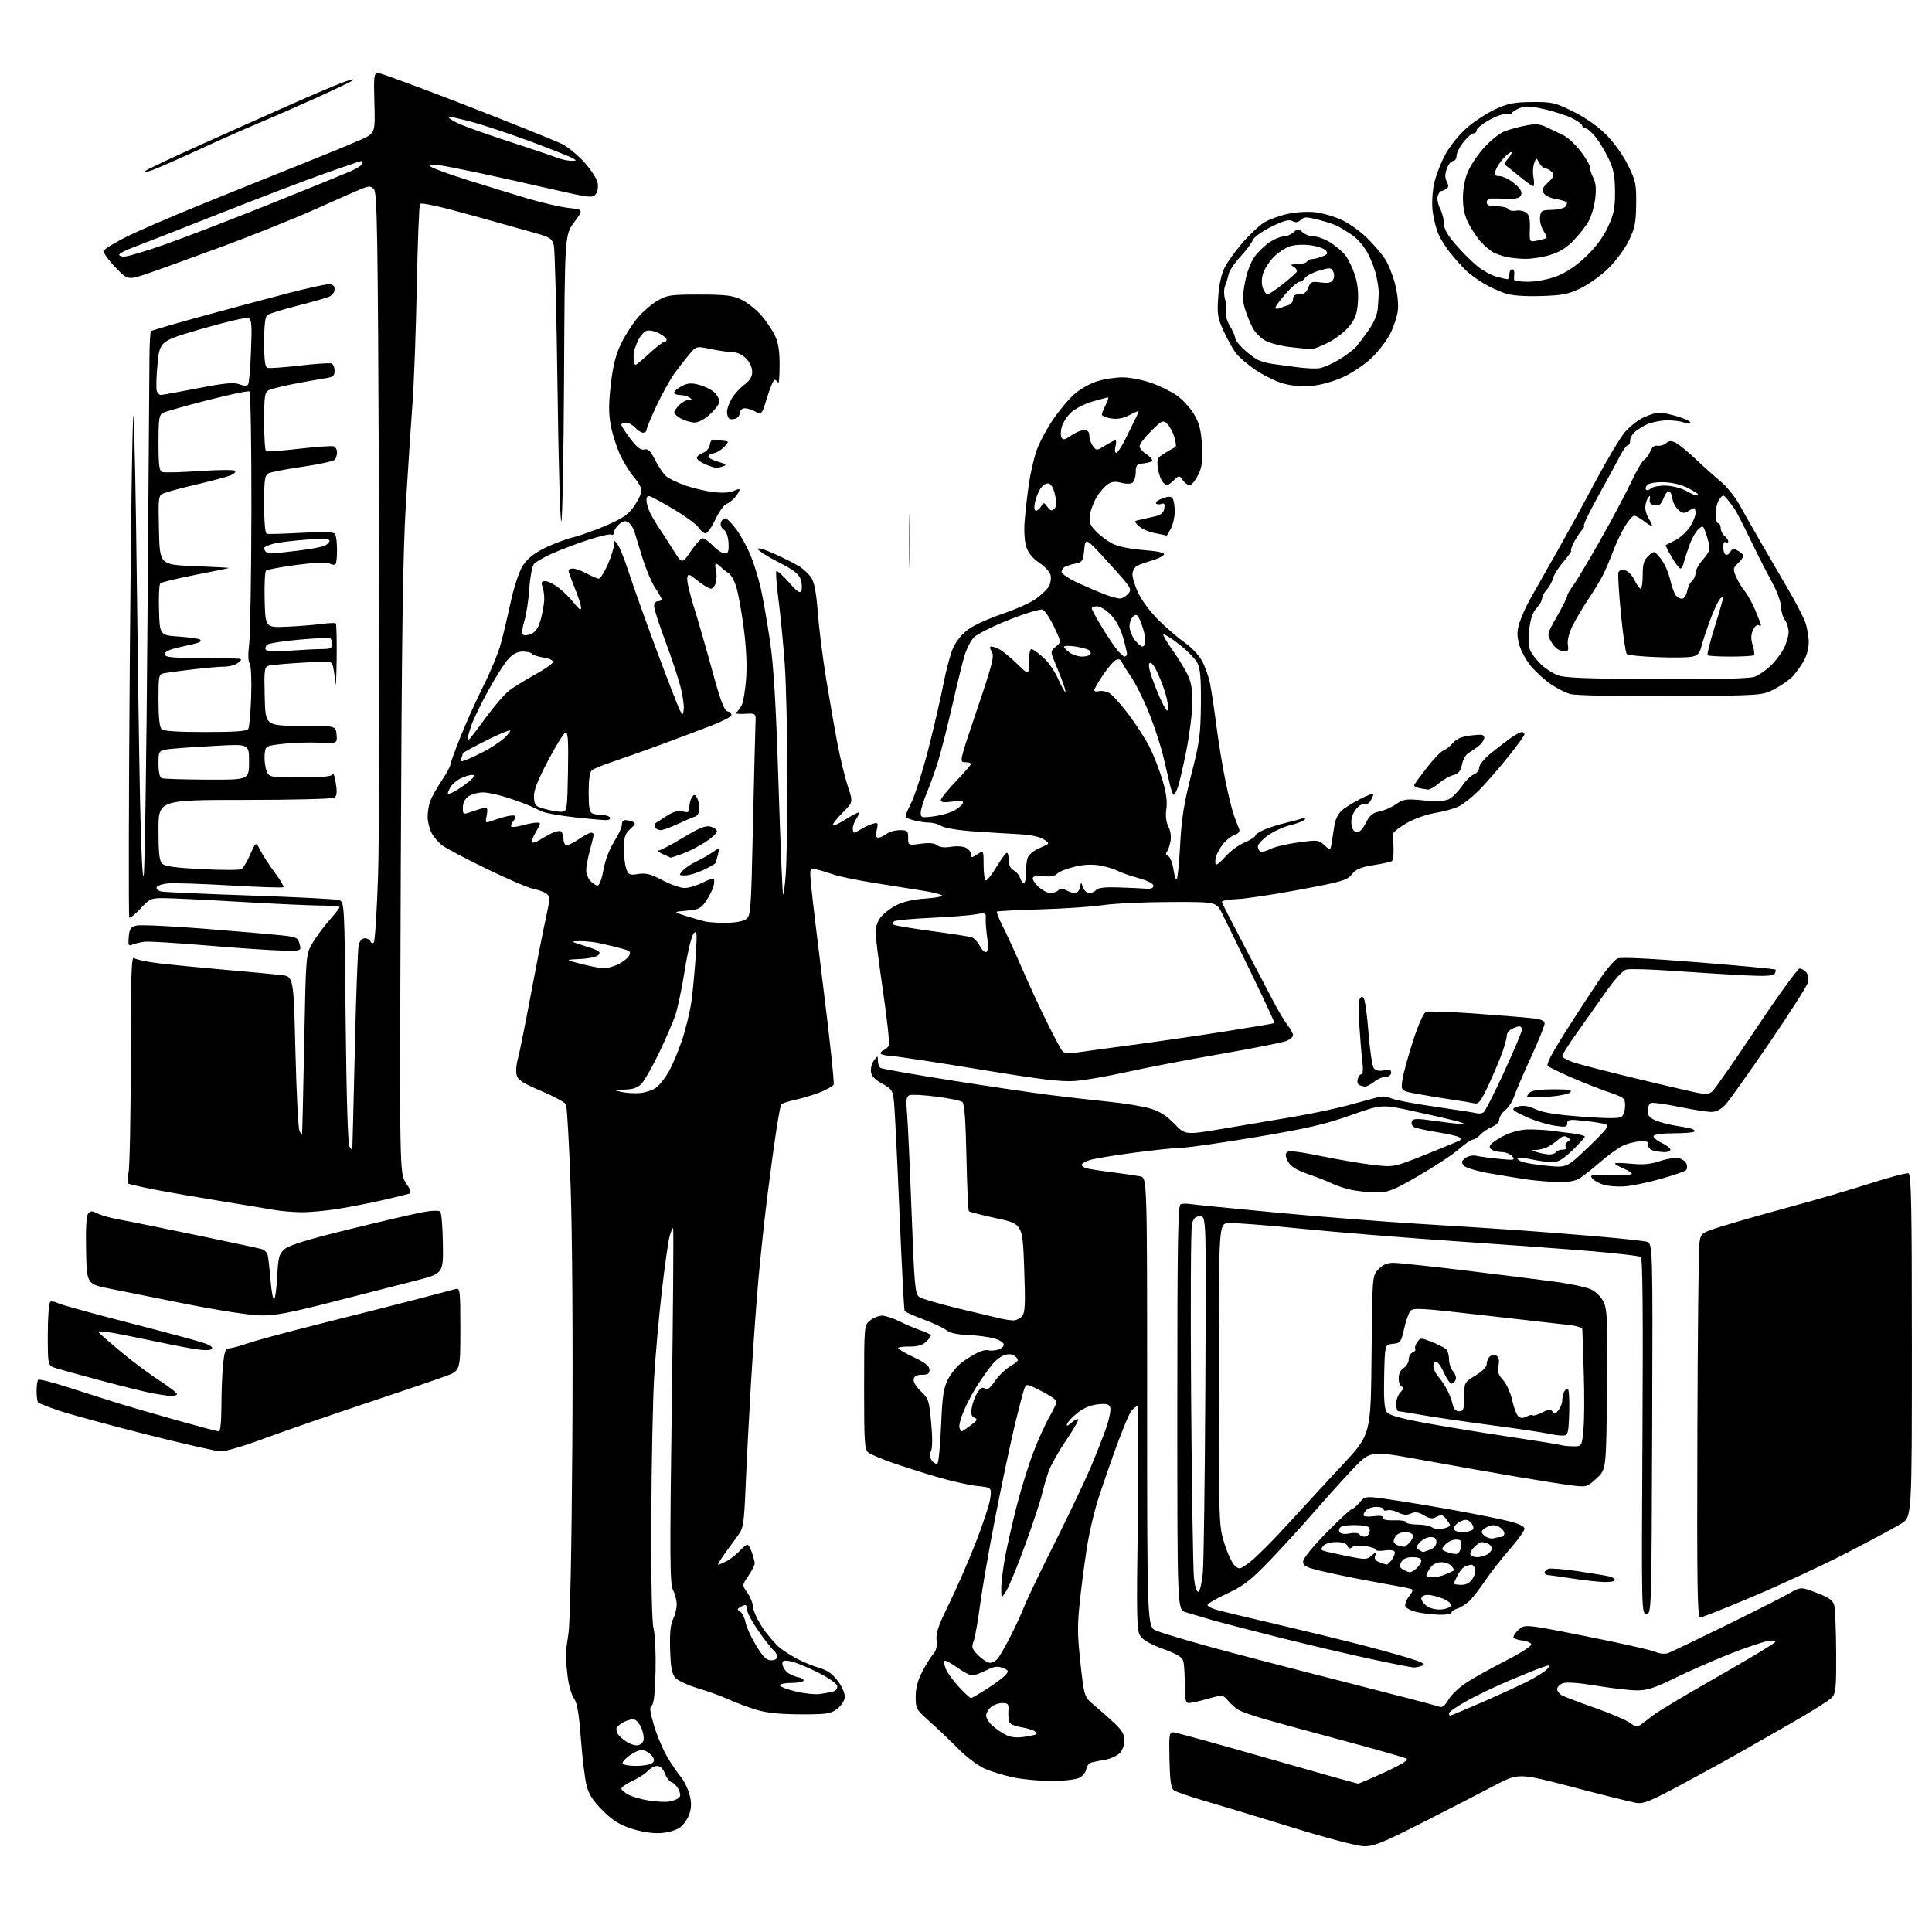 <?xml version="1.0" encoding="UTF-8" standalone="no"?>
<svg 
  version="1.1" 
  xmlns="http://www.w3.org/2000/svg" 
  xmlns:xlink="http://www.w3.org/1999/xlink" 
  xmlns:svg="http://www.w3.org/2000/svg"
  xmlns:rdf="http://www.w3.org/1999/02/22-rdf-syntax-ns#"
  xmlns:cc="http://creativecommons.org/ns#"
  xmlns:dc="http://purl.org/dc/elements/1.1/"
  viewBox="0 0 768 768"
  width="768"
  height="768"
>
<style>svg {background-color: white; }</style>"
<path stroke="none" fill="black" fill-rule="evenodd" d="M542.13,733.90C539.45,733.84 527.60,730.74 514.00,726.53C501.07,722.53 485.45,717.80 479.27,716.01C473.10,714.22 467.39,712.25 466.58,711.63C465.48,710.78 465.06,707.78 464.88,699.50C464.67,689.19 464.77,688.51 466.58,688.64C467.63,688.72 484.34,693.33 503.71,698.89C523.07,704.45 539.33,709.00 539.83,709.00C540.34,709.00 545.19,706.94 550.61,704.42C557.68,701.14 560.05,699.61 558.99,699.03C558.17,698.57 546.25,695.19 532.50,691.51C518.75,687.83 504.68,683.97 501.24,682.94C497.79,681.90 493.97,680.55 492.74,679.93C491.51,679.32 489.52,677.65 488.32,676.22C486.13,673.63 486.13,673.63 480.08,675.32C476.75,676.24 473.35,677.00 472.52,677.00C471.30,677.00 471.00,675.55 470.99,669.75C470.98,665.76 470.71,661.53 470.40,660.35C469.97,658.76 467.87,657.49 462.35,655.48C457.49,653.71 454.33,651.90 453.28,650.31C451.85,648.12 451.74,643.20 452.31,603.43C452.65,578.99 452.57,559.00 452.12,559.00C451.68,559.00 450.63,559.79 449.79,560.75C448.95,561.71 446.00,568.80 443.23,576.50C440.46,584.20 437.27,593.54 436.13,597.25C434.99,600.97 433.39,607.72 432.56,612.25C431.73,616.79 430.38,626.58 429.54,634.00C428.20,645.95 428.19,649.05 429.49,661.00C430.96,674.50 430.96,674.50 435.12,678.00C437.41,679.92 441.02,683.13 443.14,685.13C446.02,687.84 447.00,689.56 447.00,691.88C447.00,693.64 446.15,695.85 445.06,696.94C443.99,698.01 441.40,699.18 439.31,699.53C437.21,699.89 434.74,700.38 433.81,700.63C432.89,700.89 431.99,702.07 431.81,703.27C431.64,704.47 430.38,706.02 429.00,706.71C427.57,707.43 422.85,707.97 418.00,707.97C413.32,707.97 406.47,707.32 402.77,706.54C399.07,705.76 393.93,704.18 391.34,703.03C388.76,701.89 384.10,698.38 381.00,695.23C377.90,692.08 372.81,687.23 369.68,684.46C364.21,679.61 364.00,679.24 364.00,674.45C364.00,671.03 364.82,667.93 366.62,664.49C368.06,661.75 370.02,658.60 370.99,657.50C372.18,656.14 372.60,654.39 372.30,652.00C371.97,649.27 373.00,646.20 377.05,638.00C379.89,632.23 384.65,621.35 387.62,613.83C390.59,606.32 393.29,598.17 393.62,595.74C394.23,591.31 394.23,591.31 388.36,590.69C385.14,590.35 377.77,588.68 372.00,586.97C366.23,585.26 358.25,582.71 354.28,581.31C350.30,579.91 346.25,578.17 345.28,577.46C343.66,576.28 343.50,573.98 343.50,551.49C343.51,526.82 343.51,526.82 345.86,524.91C347.16,523.86 349.31,523.00 350.64,523.00C351.98,523.00 355.19,524.06 357.78,525.36C360.38,526.66 364.19,528.27 366.25,528.94C368.31,529.61 370.00,530.50 370.00,530.92C370.00,531.34 369.09,532.51 367.98,533.52C366.61,534.76 364.49,535.33 361.48,535.28C359.01,535.24 357.00,535.52 357.00,535.89C357.00,536.26 359.81,537.90 363.25,539.53C367.84,541.71 369.50,543.03 369.50,544.50C369.50,546.05 368.83,546.50 366.52,546.50C364.46,546.50 363.43,547.05 363.19,548.28C362.99,549.30 364.20,551.32 366.06,553.06C369.08,555.88 369.34,556.66 370.16,565.57C370.71,571.58 370.67,575.75 370.05,576.90C369.37,578.18 369.49,579.28 370.46,580.61C371.22,581.65 372.21,582.12 372.67,581.67C373.13,581.21 373.77,574.46 374.10,566.67C374.59,554.93 375.06,551.78 376.84,548.31C378.02,546.00 380.45,543.02 382.24,541.68C384.03,540.33 386.85,538.57 388.50,537.76C390.15,536.94 392.08,536.48 392.79,536.73C393.50,536.99 395.19,536.92 396.54,536.58C397.89,536.24 399.00,535.31 399.00,534.52C399.00,533.68 397.32,532.62 395.00,532.00C392.80,531.41 388.10,530.81 384.56,530.67C380.45,530.51 377.47,529.85 376.31,528.85C375.31,527.99 371.24,526.05 367.26,524.55C363.27,523.06 359.83,521.53 359.60,521.16C359.37,520.79 358.45,503.16 357.56,481.99C356.67,460.82 355.70,441.15 355.40,438.29C354.90,433.41 354.60,432.93 350.68,430.77C347.76,429.17 346.41,427.72 346.21,425.99C346.05,424.62 346.59,422.60 347.43,421.50C348.92,419.52 348.94,419.52 348.97,421.69C348.99,422.90 349.48,424.18 350.07,424.54C350.65,424.90 363.37,427.14 378.32,429.50C393.27,431.86 411.12,434.50 418.00,435.35C424.88,436.20 435.31,437.39 441.20,437.99C447.08,438.59 454.28,439.78 457.20,440.64C461.02,441.77 463.71,443.46 466.83,446.71C471.17,451.21 471.17,451.21 486.33,448.65C494.68,447.24 507.12,445.14 514.00,443.98C520.88,442.81 530.55,440.79 535.50,439.47C540.45,438.15 545.84,436.69 547.47,436.22C549.41,435.67 551.32,435.79 552.97,436.58C554.36,437.25 562.25,438.76 570.50,439.94C578.75,441.13 586.17,442.29 587.00,442.52C587.83,442.76 589.04,442.62 589.69,442.20C590.35,441.79 594.06,434.52 597.94,426.06C601.82,417.59 605.00,410.06 605.00,409.33C605.00,408.60 604.52,408.00 603.93,408.00C603.35,408.00 602.00,408.47 600.93,409.04C599.87,409.60 599.00,410.71 599.00,411.50C599.00,412.29 598.28,415.08 597.40,417.72C596.52,420.35 594.07,426.23 591.95,430.78C588.51,438.18 587.85,439.01 585.80,438.54C584.54,438.25 580.35,437.56 576.50,437.01C572.65,436.45 566.65,435.46 563.17,434.80C556.83,433.60 556.83,433.60 557.51,429.10C557.88,426.63 559.78,419.70 561.72,413.72C563.83,407.26 565.90,402.59 566.84,402.23C567.70,401.90 576.08,402.18 585.45,402.84C594.83,403.51 605.09,404.33 608.25,404.67C612.62,405.13 614.00,405.67 614.00,406.89C614.00,407.78 611.54,413.84 608.54,420.37C605.53,426.90 602.54,433.87 601.88,435.85C601.23,437.83 599.64,440.28 598.35,441.30C597.06,442.31 596.00,443.96 596.00,444.95C596.00,446.01 594.78,447.26 593.07,447.97C591.46,448.64 589.37,450.04 588.42,451.09C587.47,452.14 586.15,453.00 585.49,453.00C584.82,453.00 582.31,454.73 579.89,456.84C577.48,458.96 570.32,463.68 563.98,467.34C553.56,473.36 551.93,474.00 546.98,473.98C543.97,473.96 539.48,473.50 537.00,472.95C534.52,472.40 531.15,471.28 529.50,470.46C527.85,469.65 523.59,467.97 520.04,466.74C515.36,465.12 513.15,463.75 512.05,461.79C510.99,459.90 510.85,458.75 511.58,458.02C512.30,457.30 516.40,457.76 525.06,459.54C531.90,460.95 541.22,462.53 545.76,463.06C554.03,464.02 554.03,464.02 566.68,458.97C573.65,456.18 579.77,453.64 580.30,453.31C580.84,452.98 580.66,452.39 579.88,451.96C579.12,451.55 575.07,450.66 570.87,449.98C566.67,449.31 562.67,448.41 561.97,447.98C561.28,447.55 560.95,446.56 561.25,445.78C561.72,444.57 563.10,444.54 570.65,445.61C575.52,446.30 580.40,446.86 581.50,446.84C582.60,446.83 581.25,446.23 578.50,445.52C575.75,444.81 568.04,443.04 561.36,441.60C549.22,438.97 549.22,438.97 536.76,443.39C526.71,446.95 519.45,448.62 499.39,451.99C485.70,454.28 472.48,456.18 470.00,456.22C467.52,456.25 458.98,457.14 451.00,458.19C443.02,459.24 435.04,460.56 433.25,461.13C431.46,461.69 430.00,462.54 430.00,463.01C430.00,463.48 430.79,464.10 431.75,464.38C432.71,464.67 437.32,465.39 442.00,465.98C446.68,466.57 451.74,467.31 453.25,467.61C456.00,468.16 456.00,468.16 456.00,557.47C456.00,646.78 456.00,646.78 459.75,648.28C461.81,649.11 470.93,651.85 480.00,654.37C489.07,656.89 513.15,663.17 533.50,668.34C553.85,673.51 571.23,678.04 572.12,678.42C573.29,678.92 574.31,678.13 575.83,675.57C576.97,673.62 580.30,670.52 583.21,668.67C586.12,666.82 593.13,662.93 598.79,660.04C604.46,657.14 608.92,654.26 608.72,653.63C608.51,653.01 607.03,652.35 605.42,652.17C603.82,651.99 602.16,651.51 601.74,651.11C601.32,650.70 602.12,649.30 603.52,647.98C606.06,645.59 606.06,645.59 630.28,650.40C643.60,653.04 655.98,655.82 657.78,656.57C659.91,657.45 661.84,657.62 663.28,657.06C664.50,656.59 674.73,651.68 686.00,646.16C697.27,640.63 708.60,634.91 711.16,633.44C715.83,630.76 715.83,630.76 722.13,633.16C726.94,635.00 728.59,636.15 729.11,638.04C729.49,639.39 729.85,647.76 729.90,656.64C729.99,670.68 729.77,673.03 728.25,674.75C727.29,675.84 719.98,680.45 712.00,685.00C704.02,689.55 694.58,694.95 691.00,697.00C687.42,699.04 677.60,704.43 669.17,708.98C656.11,716.01 653.33,717.15 650.43,716.68C648.56,716.38 637.26,713.57 625.33,710.44C603.62,704.76 603.62,704.76 594.06,709.79C588.80,712.57 576.01,719.15 565.63,724.42C549.44,732.64 546.11,733.99 542.13,733.90zM262.57,728.68C259.37,728.88 255.14,728.23 251.10,726.92C246.17,725.31 243.53,723.66 239.53,719.66C235.68,715.81 234.05,713.27 233.16,709.70C232.49,707.07 231.48,698.74 230.91,691.21C230.13,680.91 229.43,676.88 228.10,675.00C227.12,673.62 225.99,669.58 225.59,666.00C225.19,662.42 224.86,658.83 224.85,658.00C224.85,657.17 225.34,653.35 225.95,649.50C226.64,645.14 227.22,616.47 227.51,573.50C227.77,533.12 227.50,491.23 226.86,472.50C226.25,454.90 225.41,439.82 224.98,439.00C224.55,438.18 220.10,435.77 215.09,433.65C207.77,430.55 205.86,429.31 205.36,427.31C205.02,425.94 205.22,423.17 205.80,421.16C206.39,419.15 208.72,407.60 210.98,395.50C213.25,383.40 215.94,369.68 216.98,365.00C218.69,357.23 218.72,356.39 217.25,355.26C216.37,354.58 214.04,353.72 212.08,353.36C210.11,352.99 201.73,349.41 193.45,345.39C185.17,341.38 177.17,337.14 175.68,335.96C174.18,334.79 172.29,332.54 171.48,330.96C170.67,329.39 170.00,326.53 170.00,324.61C170.00,322.70 170.48,319.86 171.07,318.32C171.66,316.77 173.68,313.17 175.57,310.33C177.46,307.49 179.00,304.68 179.00,304.10C179.00,303.52 180.80,298.53 183.00,293.01C185.19,287.49 189.30,278.37 192.13,272.75C194.95,267.12 198.06,259.59 199.04,256.01C200.02,252.43 201.79,245.00 202.97,239.50C204.15,234.00 206.18,227.66 207.50,225.42C209.19,222.53 211.58,220.44 215.69,218.27C218.89,216.58 224.22,214.51 227.54,213.67C230.86,212.84 237.13,210.58 241.48,208.67C247.77,205.89 249.94,204.35 252.19,201.06C253.73,198.79 255.00,196.06 255.00,195.00C255.00,193.94 253.65,191.53 252.00,189.65C250.35,187.77 247.85,183.72 246.45,180.66C245.04,177.60 243.39,172.36 242.77,169.02C241.92,164.46 241.93,160.41 242.82,152.73C243.70,145.15 244.77,140.95 246.94,136.50C248.56,133.20 251.52,128.58 253.52,126.24C255.53,123.90 259.05,120.88 261.35,119.54C265.19,117.29 266.56,117.09 278.02,117.09C288.50,117.10 291.18,117.43 294.75,119.14C297.08,120.26 300.62,123.05 302.62,125.34C304.61,127.63 307.08,131.30 308.10,133.50C309.44,136.40 309.94,139.71 309.90,145.50C309.87,149.90 309.62,152.94 309.34,152.25C309.06,151.56 308.43,151.00 307.95,151.00C307.46,151.00 306.10,154.14 304.94,157.98C302.82,164.96 302.82,164.96 299.82,163.41C298.17,162.55 296.19,162.10 295.41,162.40C294.63,162.69 294.00,163.58 294.00,164.36C294.00,165.15 293.28,166.06 292.41,166.40C291.54,166.73 290.41,166.75 289.91,166.44C289.41,166.13 289.00,164.90 289.00,163.69C289.01,162.49 289.88,160.07 290.94,158.32C292.01,156.58 294.26,154.13 295.94,152.89C298.11,151.28 299.00,149.79 299.00,147.77C299.00,146.07 298.01,143.92 296.55,142.45C295.14,141.04 292.93,140.00 291.36,140.00C289.85,140.00 285.96,139.45 282.70,138.78C276.79,137.56 276.79,137.56 274.14,140.69C272.69,142.41 270.04,145.80 268.27,148.23C266.49,150.66 263.23,156.51 261.02,161.22C258.81,165.94 257.00,170.29 257.00,170.90C257.00,171.50 256.39,172.00 255.65,172.00C254.92,172.00 253.50,171.10 252.50,170.00C251.50,168.90 249.86,168.00 248.85,168.00C247.83,168.00 247.00,168.39 247.00,168.86C247.00,169.33 248.63,171.84 250.61,174.44C253.27,177.92 254.73,179.04 256.14,178.67C257.63,178.28 258.58,179.21 260.42,182.84C261.72,185.40 263.65,188.28 264.71,189.24C265.77,190.20 269.31,191.90 272.57,193.03C275.83,194.15 281.01,195.34 284.08,195.66C287.53,196.02 290.49,195.81 291.83,195.09C293.02,194.45 293.99,194.28 293.98,194.71C293.97,195.15 293.18,196.45 292.23,197.61C291.28,198.76 289.71,199.99 288.75,200.32C287.79,200.66 285.83,203.42 284.39,206.47C282.94,209.51 281.20,212.00 280.50,212.00C279.80,212.00 278.56,210.99 277.74,209.75C276.92,208.51 272.71,205.38 268.38,202.79C264.04,200.20 259.71,197.79 258.75,197.43C257.42,196.94 257.00,197.31 257.00,198.94C257.00,200.13 257.74,202.54 258.65,204.30C259.57,206.06 261.10,208.62 262.06,210.00C263.02,211.38 265.45,215.15 267.47,218.38C271.14,224.26 271.14,224.26 274.60,219.13C276.50,216.31 278.63,214.00 279.34,214.00C280.05,214.00 281.92,215.35 283.50,217.00C285.08,218.65 287.15,220.00 288.09,220.00C289.47,220.00 289.77,219.19 289.60,215.88C289.47,213.34 288.73,211.28 287.68,210.50C286.66,209.76 286.22,208.59 286.59,207.63C286.93,206.73 287.73,206.02 288.36,206.04C288.99,206.06 290.93,208.03 292.68,210.41C294.43,212.79 296.97,217.38 298.32,220.62C299.66,223.85 301.52,229.86 302.45,233.97C303.37,238.08 305.02,247.53 306.11,254.97C307.57,264.94 308.46,279.91 309.47,311.84C310.23,335.68 311.04,355.38 311.28,355.61C311.51,355.84 311.99,352.31 312.34,347.77C312.70,343.22 312.99,325.77 312.98,309.00C312.98,292.23 312.51,271.98 311.95,264.00C311.38,256.02 310.27,244.58 309.48,238.56C308.69,232.54 308.31,227.37 308.63,227.06C308.95,226.75 311.17,228.72 313.57,231.43C317.04,235.36 318.05,236.03 318.56,234.71C318.90,233.81 318.78,231.81 318.27,230.28C317.58,228.16 315.50,226.55 309.51,223.50C305.19,221.30 301.48,218.94 301.25,218.26C301.01,217.54 303.73,218.31 307.65,220.07C311.40,221.75 315.89,224.01 317.63,225.08C319.37,226.16 321.57,228.22 322.52,229.67C323.72,231.50 324.50,235.70 325.08,243.41C325.53,249.52 327.04,261.49 328.43,270.01C329.82,278.53 331.86,290.22 332.97,295.99C334.09,301.76 335.93,309.27 337.06,312.68C339.12,318.88 339.12,318.88 335.06,322.94C332.83,325.17 331.00,327.44 331.00,327.98C331.00,328.52 333.11,327.62 335.70,325.98C338.28,324.34 340.78,323.00 341.25,323.00C341.73,323.00 341.41,324.00 340.56,325.22C339.70,326.44 339.00,328.24 339.00,329.22C339.00,330.20 339.24,331.00 339.54,331.00C339.83,331.00 341.07,330.37 342.29,329.60C343.50,328.84 345.56,327.89 346.85,327.50C349.05,326.85 349.16,327.00 348.52,329.90C348.03,332.16 348.20,332.99 349.17,332.97C349.90,332.95 351.37,332.28 352.44,331.47C353.51,330.66 355.87,330.00 357.69,330.00C360.71,330.00 361.00,330.27 361.00,333.03C361.00,336.07 361.00,336.07 365.99,335.41C369.40,334.95 371.47,335.14 372.50,336.00C373.49,336.82 375.41,337.03 378.04,336.61C380.29,336.25 382.94,336.43 384.03,337.02C385.12,337.60 386.00,338.78 386.00,339.65C386.00,341.07 386.25,341.07 388.50,339.59C391.00,337.95 391.00,337.95 391.00,343.98C391.00,347.29 391.42,350.00 391.94,350.00C392.46,350.00 394.37,347.52 396.18,344.50C397.99,341.48 399.81,339.00 400.23,339.00C400.66,339.00 401.00,340.33 401.00,341.96C401.00,343.87 401.69,345.30 402.93,345.96C404.00,346.53 405.15,347.90 405.50,349.00C405.85,350.10 406.53,351.00 407.00,351.00C407.48,351.00 407.85,349.27 407.82,347.15C407.79,345.04 408.09,342.30 408.48,341.07C408.90,339.74 410.85,338.13 413.31,337.09C417.44,335.33 417.44,335.33 414.88,333.65C413.25,332.59 409.61,331.84 404.91,331.60C400.83,331.39 392.77,330.89 387.00,330.49C381.05,330.08 375.54,329.17 374.29,328.38C373.07,327.62 370.82,327.00 369.29,326.99C367.75,326.99 364.89,326.54 362.92,325.99C359.34,325.00 359.34,325.00 362.18,319.25C363.74,316.09 366.84,306.34 369.08,297.59C371.32,288.83 374.00,277.25 375.03,271.84C376.06,266.43 377.79,260.01 378.87,257.57C380.06,254.86 382.44,251.97 384.98,250.13C387.26,248.47 393.35,245.72 398.50,244.00C403.65,242.28 409.67,239.57 411.88,237.97C414.09,236.37 416.41,234.11 417.03,232.94C417.66,231.77 417.91,229.80 417.60,228.55C417.29,227.31 415.27,225.12 413.11,223.69C410.54,221.99 408.77,219.84 407.99,217.46C407.27,215.29 407.00,211.12 407.31,207.16C407.60,203.50 408.34,196.94 408.96,192.59C409.59,188.24 410.98,182.16 412.05,179.09C413.13,176.01 416.09,170.45 418.63,166.72C421.18,162.99 425.09,158.37 427.33,156.45C429.58,154.53 433.65,152.29 436.39,151.48C439.12,150.66 443.55,150.00 446.21,150.00C448.88,150.00 453.82,150.93 457.20,152.07C460.57,153.20 465.27,155.47 467.64,157.10C470.01,158.73 473.17,162.13 474.65,164.67C476.76,168.27 477.44,170.94 477.79,176.98C478.14,182.99 477.85,185.52 476.46,188.44C475.48,190.50 474.05,192.43 473.28,192.72C472.50,193.02 471.18,192.27 470.33,191.06C468.78,188.85 468.78,188.85 466.37,191.12C464.19,193.17 463.81,193.24 462.40,191.83C461.55,190.98 460.60,188.44 460.30,186.20C459.79,182.40 459.98,181.98 463.13,180.06C464.98,178.93 466.83,177.89 467.23,177.75C467.64,177.61 467.45,175.81 466.82,173.75C466.19,171.69 464.87,169.29 463.90,168.41C462.26,166.92 461.81,167.13 457.57,171.38C455.06,173.89 453.00,176.58 453.00,177.36C453.00,178.13 454.12,179.51 455.50,180.41C456.88,181.31 458.00,182.46 458.00,182.96C458.00,183.46 456.54,184.01 454.75,184.19C451.81,184.47 451.50,184.82 451.47,187.81C451.45,189.63 450.83,191.49 450.08,191.95C449.34,192.41 447.35,192.39 445.67,191.91C443.46,191.27 442.00,191.43 440.42,192.46C439.21,193.25 437.25,195.48 436.06,197.41C434.86,199.34 433.63,202.53 433.30,204.51C432.81,207.54 433.18,208.58 435.61,211.14C437.20,212.81 440.16,215.04 442.19,216.08C444.48,217.26 449.14,218.23 454.47,218.64C460.02,219.07 462.94,219.69 462.71,220.40C462.52,221.01 460.36,222.09 457.93,222.81C455.49,223.53 452.82,224.47 452.00,224.91C451.18,225.35 450.36,226.67 450.18,227.86C450.00,229.04 450.98,232.47 452.36,235.47C453.85,238.72 457.24,243.26 460.76,246.71C464.01,249.90 468.65,253.86 471.07,255.53C473.49,257.20 476.48,260.35 477.71,262.53C478.94,264.71 480.41,268.75 480.97,271.50C481.53,274.25 482.69,281.90 483.54,288.50C484.39,295.10 486.01,305.00 487.15,310.50C488.28,316.00 489.77,322.07 490.47,324.00C491.16,325.93 492.06,328.28 492.47,329.24C493.01,330.53 492.57,331.21 490.73,331.91C489.37,332.43 487.29,334.08 486.11,335.59C484.93,337.09 483.69,339.40 483.36,340.71C483.03,342.02 483.01,343.34 483.32,343.65C483.63,343.96 485.35,342.53 487.15,340.48C488.96,338.42 492.36,335.92 494.72,334.91C497.07,333.90 499.00,332.67 499.00,332.19C499.00,331.70 500.69,330.60 502.75,329.73C504.81,328.86 508.58,327.68 511.12,327.10C513.66,326.51 516.55,325.73 517.54,325.35C518.69,324.91 519.09,325.04 518.67,325.73C518.30,326.32 515.76,327.34 513.02,327.99C510.28,328.65 506.23,330.50 504.02,332.10C501.81,333.70 500.00,335.66 500.00,336.45C500.00,337.24 500.44,338.15 500.97,338.48C501.50,338.81 503.30,338.38 504.96,337.52C506.62,336.66 511.61,335.47 516.06,334.87C523.79,333.83 524.24,333.88 526.50,336.00C528.87,338.22 528.87,338.22 529.43,334.61C529.75,332.63 530.23,329.50 530.52,327.66C530.80,325.82 532.04,323.40 533.27,322.27C534.49,321.14 537.86,319.04 540.75,317.59C543.64,316.15 546.00,315.23 546.00,315.55C546.00,315.87 545.52,317.04 544.92,318.14C544.33,319.25 543.22,319.92 542.46,319.62C541.69,319.33 540.14,320.27 538.99,321.74C537.66,323.43 537.01,325.51 537.20,327.44C537.39,329.35 538.13,330.60 539.20,330.81C540.33,331.02 541.56,329.81 542.91,327.18C544.47,324.12 545.66,323.10 548.25,322.61C550.07,322.27 553.07,320.96 554.90,319.71C557.94,317.63 558.90,317.49 565.85,318.16C571.08,318.65 574.25,318.51 575.94,317.69C577.30,317.04 579.61,314.73 581.08,312.57C582.54,310.41 584.70,308.29 585.87,307.85C587.04,307.42 588.00,306.19 588.00,305.13C588.00,304.02 590.04,301.54 592.75,299.34C595.36,297.23 598.94,294.49 600.71,293.25C602.47,292.01 604.39,291.00 604.96,291.00C605.53,291.00 606.00,291.41 606.00,291.90C606.00,292.40 602.97,296.56 599.28,301.15C595.58,305.74 590.47,311.59 587.93,314.15C585.38,316.70 581.85,319.54 580.07,320.46C578.29,321.39 574.07,322.58 570.68,323.13C567.23,323.68 562.23,325.44 559.27,327.13C556.37,328.79 553.94,330.68 553.87,331.32C553.80,331.97 553.84,334.59 553.95,337.14C554.07,339.69 553.76,342.03 553.26,342.34C552.76,342.65 549.46,343.36 545.93,343.92C540.92,344.72 539.04,345.52 537.39,347.56C535.49,349.93 533.44,350.53 516.39,353.71C506.00,355.65 494.80,357.33 491.50,357.43C488.20,357.54 485.59,358.05 485.71,358.56C485.82,359.08 489.60,366.48 494.09,375.00C498.59,383.52 503.92,393.69 505.94,397.60C507.96,401.50 510.60,405.95 511.81,407.48C513.01,409.02 514.00,410.83 514.00,411.51C514.00,412.20 512.76,413.24 511.25,413.84C509.74,414.43 497.93,416.76 485.00,419.01C472.07,421.26 455.43,424.46 448.00,426.12C440.57,427.78 431.35,429.39 427.50,429.69C421.94,430.12 414.10,429.18 389.36,425.10C372.24,422.28 356.38,419.86 354.12,419.74C351.86,419.61 350.01,419.15 350.01,418.72C350.00,418.29 350.64,417.69 351.42,417.39C352.21,417.09 353.09,416.21 353.38,415.44C353.68,414.67 352.60,404.92 350.98,393.77C349.36,382.62 348.02,372.10 348.02,370.38C348.01,368.67 348.94,366.07 350.09,364.61C351.25,363.14 354.06,360.99 356.34,359.81C359.00,358.45 363.11,357.51 367.73,357.21C371.70,356.95 374.74,356.39 374.48,355.96C374.21,355.53 370.73,354.67 366.75,354.05C362.76,353.43 354.05,352.04 347.40,350.97C340.74,349.89 333.54,348.41 331.40,347.66C329.25,346.91 326.21,345.99 324.64,345.61C321.79,344.91 321.79,344.91 322.46,352.20C322.83,356.22 325.12,375.41 327.56,394.86C329.99,414.31 331.71,430.66 331.38,431.20C331.05,431.73 328.88,432.98 326.57,433.97C324.25,434.96 319.78,436.35 316.63,437.06C313.48,437.76 310.73,438.63 310.50,439.00C310.28,439.36 309.41,444.12 308.56,449.58C307.72,455.03 306.13,466.70 305.03,475.50C303.93,484.30 302.36,498.93 301.53,508.00C300.71,517.08 299.38,535.52 298.58,549.00C297.77,562.48 296.80,581.06 296.42,590.30C295.81,605.19 295.49,607.44 293.61,610.00C292.45,611.59 290.02,614.94 288.20,617.45C286.39,619.95 285.17,622.00 285.50,622.00C285.83,622.00 287.31,621.37 288.80,620.60C290.28,619.82 292.59,618.02 293.92,616.60C295.26,615.17 296.68,614.00 297.08,614.00C297.48,614.00 298.30,615.42 298.90,617.15C299.51,618.88 300.00,620.84 300.00,621.51C300.00,622.18 298.87,624.39 297.48,626.43C294.96,630.14 294.96,630.14 297.09,633.12C298.25,634.76 299.30,637.41 299.41,639.01C299.52,640.61 301.31,644.38 303.39,647.40C305.47,650.42 308.59,653.98 310.33,655.30C312.08,656.63 315.30,658.63 317.50,659.74C319.70,660.86 323.47,662.37 325.89,663.09C329.06,664.04 331.08,665.51 333.18,668.41C334.94,670.83 335.97,673.39 335.80,674.86C335.63,676.21 334.23,678.25 332.67,679.40C330.17,681.26 328.49,681.50 318.17,681.47C309.96,681.44 304.77,680.91 300.66,679.66C297.45,678.69 292.50,676.84 289.66,675.55C286.82,674.26 281.31,672.26 277.41,671.11C273.51,669.95 269.50,668.10 268.49,666.99C267.06,665.40 266.61,663.01 266.39,655.74C266.19,649.21 266.54,645.65 267.56,643.60C268.35,642.00 269.00,639.39 269.00,637.80C269.00,636.20 268.34,633.63 267.54,632.08C266.28,629.63 266.21,619.91 267.04,558.96C267.57,520.30 267.81,488.47 267.57,488.23C267.33,487.99 266.68,489.53 266.13,491.65C265.58,493.77 264.19,503.60 263.06,513.50C261.92,523.40 260.56,538.70 260.03,547.50C259.51,556.30 259.00,581.50 258.91,603.50C258.81,629.26 259.13,644.92 259.82,647.50C260.40,649.70 260.75,657.28 260.59,664.35C260.38,673.14 259.90,677.44 259.06,677.96C258.12,678.55 258.33,680.39 259.98,685.92C261.15,689.87 263.50,695.45 265.18,698.31C266.86,701.16 269.30,704.76 270.60,706.30C271.89,707.83 273.45,710.97 274.07,713.26C274.89,716.31 274.90,718.37 274.09,720.96C273.48,722.91 271.78,725.37 270.31,726.43C268.74,727.57 265.56,728.49 262.57,728.68zM266.00,716.15C267.38,715.92 269.04,715.31 269.69,714.79C270.58,714.09 270.61,713.23 269.79,711.44C269.19,710.12 267.96,708.81 267.07,708.52C266.17,708.24 264.93,706.65 264.31,705.00C263.59,703.09 262.47,702.00 261.24,702.00C260.18,702.00 258.52,702.87 257.56,703.94C256.60,705.00 253.83,706.80 251.40,707.94C248.98,709.08 247.00,710.45 247.00,710.98C247.00,711.51 248.33,712.64 249.95,713.48C251.58,714.32 255.29,715.36 258.20,715.79C261.12,716.22 264.62,716.39 266.00,716.15zM252.81,701.98C255.39,701.98 258.18,701.54 259.00,701.01C260.12,700.30 260.24,699.63 259.45,698.38C258.88,697.45 257.47,696.35 256.32,695.92C254.84,695.38 253.19,695.87 250.59,697.63C248.59,698.99 247.21,700.53 247.53,701.05C247.85,701.57 250.23,701.99 252.81,701.98zM253.49,693.78C254.58,693.63 255.64,692.68 255.83,691.67C256.02,690.66 255.65,688.56 255.00,686.99C254.35,685.43 253.15,683.89 252.35,683.58C251.54,683.27 249.55,683.70 247.94,684.53C246.32,685.37 245.01,686.60 245.02,687.28C245.02,687.95 245.36,688.98 245.77,689.56C246.17,690.14 247.62,691.39 249.00,692.34C250.38,693.28 252.40,693.93 253.49,693.78zM407.00,690.44C409.48,690.10 411.71,689.61 411.97,689.35C412.23,689.10 411.83,688.51 411.08,688.05C410.34,687.59 408.01,686.94 405.92,686.60C403.83,686.27 401.78,685.45 401.37,684.79C400.96,684.12 400.72,682.10 400.84,680.29C401.04,677.33 400.79,677.00 398.36,677.00C396.87,677.00 394.83,677.74 393.83,678.65C392.82,679.57 392.00,681.06 392.00,681.98C392.00,682.90 393.01,684.60 394.25,685.76C395.49,686.92 397.85,688.59 399.50,689.47C401.64,690.61 403.79,690.89 407.00,690.44zM652.14,685.66C653.04,685.02 655.29,683.31 657.14,681.85C658.99,680.39 670.50,673.50 682.73,666.54C694.95,659.58 705.25,653.40 705.62,652.80C706.08,652.06 705.09,651.94 702.39,652.43C700.25,652.82 693.39,655.17 687.15,657.65C680.91,660.13 671.27,664.37 665.74,667.08C657.59,671.07 654.71,671.99 650.59,671.95C647.79,671.93 640.55,671.09 634.50,670.08C627.62,668.94 622.66,668.58 621.25,669.11C620.01,669.57 619.00,670.62 619.00,671.44C619.00,672.26 619.86,673.39 620.91,673.95C621.96,674.52 627.91,676.77 634.14,678.96C640.36,681.15 646.59,683.82 647.98,684.88C649.98,686.42 650.84,686.58 652.14,685.66zM576.46,682.00C576.71,682.00 582.22,679.69 588.71,676.88C595.19,674.06 603.45,670.27 607.06,668.46C610.66,666.65 614.26,664.39 615.05,663.44C616.36,661.86 616.27,661.78 613.99,662.46C612.62,662.87 606.77,665.19 601.00,667.61C595.23,670.03 587.24,673.83 583.25,676.04C579.26,678.26 576.00,680.50 576.00,681.03C576.00,681.57 576.21,682.00 576.46,682.00zM385.97,675.00C386.37,675.00 389.35,673.28 392.59,671.17C395.84,669.07 399.11,666.60 399.86,665.69C401.05,664.24 400.89,663.91 398.56,663.02C396.46,662.22 395.08,662.43 391.99,664.01C389.84,665.10 387.35,666.00 386.45,666.00C385.56,666.00 382.84,664.57 380.42,662.83C377.99,661.09 375.76,659.90 375.47,660.19C375.18,660.48 375.39,661.91 375.94,663.35C376.49,664.80 378.81,668.01 381.10,670.49C383.38,672.97 385.58,675.00 385.97,675.00zM326.00,673.39C327.93,673.12 330.31,672.65 331.31,672.36C332.31,672.07 332.98,671.09 332.81,670.16C332.64,669.24 329.17,666.83 325.00,664.75C320.88,662.69 316.04,660.72 314.25,660.38C311.71,659.89 311.00,660.09 311.00,661.30C311.00,662.16 311.73,663.59 312.62,664.48C313.51,665.37 315.53,666.36 317.10,666.67C318.68,666.99 319.72,667.64 319.42,668.12C319.13,668.60 316.88,669.00 314.44,669.00C312.00,669.00 310.00,669.42 310.00,669.93C310.00,670.44 312.81,671.54 316.25,672.37C319.69,673.20 324.07,673.66 326.00,673.39zM562.00,662.85C561.17,662.84 553.52,661.34 545.00,659.50C536.48,657.67 520.27,653.87 509.00,651.05C497.73,648.23 485.35,645.01 481.50,643.90C477.65,642.79 473.04,641.42 471.25,640.86C468.00,639.84 468.00,639.84 468.00,559.53C468.00,494.13 468.24,479.12 469.31,478.71C470.04,478.43 471.72,478.39 473.06,478.61C474.40,478.84 489.68,480.35 507.00,481.99C524.33,483.62 549.98,485.65 564.00,486.49C578.02,487.34 596.02,488.49 604.00,489.05C611.98,489.61 626.04,490.72 635.26,491.52C644.47,492.31 653.14,493.25 654.51,493.59C657.01,494.22 657.01,494.22 656.76,567.86C656.50,640.75 656.48,641.50 654.50,641.50C652.52,641.50 652.50,640.97 652.90,570.90C653.18,521.42 652.98,500.10 652.23,499.64C651.64,499.28 643.58,498.32 634.33,497.51C625.07,496.70 600.62,494.90 580.00,493.50C559.38,492.11 531.16,489.82 517.29,488.42C503.43,487.02 490.38,486.02 488.29,486.19C484.50,486.50 484.50,486.50 484.50,546.50C484.50,605.73 484.53,606.59 486.72,613.57C487.95,617.46 489.80,621.42 490.85,622.36C492.65,624.00 492.94,623.92 497.04,620.79C499.41,618.98 506.06,612.33 511.82,606.00C517.59,599.67 527.39,589.04 533.61,582.37C544.92,570.24 544.92,570.24 545.21,538.70C545.50,507.16 545.50,507.16 547.92,504.58C549.65,502.74 551.38,502.00 553.92,502.00C555.89,502.00 568.75,503.37 582.50,505.04C596.25,506.71 612.36,508.73 618.30,509.52C624.24,510.31 630.62,511.68 632.48,512.56C634.46,513.49 636.52,515.57 637.48,517.59C638.90,520.58 639.07,525.07 638.80,552.59C638.50,584.16 638.50,584.16 634.65,587.68C630.92,591.10 630.63,591.18 625.15,590.52C622.04,590.14 612.08,588.57 603.00,587.03C593.92,585.49 577.11,582.52 565.64,580.43C544.79,576.62 544.79,576.62 538.14,583.57C534.49,587.40 527.32,595.34 522.20,601.22C517.09,607.10 508.98,615.97 504.19,620.92C496.95,628.38 494.15,630.52 487.73,633.49C483.48,635.45 480.00,637.48 480.00,637.99C480.00,638.50 481.69,639.39 483.75,639.97C485.81,640.55 496.27,643.06 507.00,645.56C517.73,648.06 532.58,651.67 540.00,653.57C547.42,655.48 556.60,658.02 560.40,659.21C565.66,660.86 566.84,661.55 565.40,662.12C564.35,662.52 562.83,662.85 562.00,662.85zM393.56,661.00C394.51,661.00 395.90,660.21 396.67,659.25C397.43,658.29 399.63,654.45 401.55,650.73C403.47,647.01 405.96,641.61 407.09,638.73C408.21,635.85 413.64,624.52 419.15,613.55C424.66,602.58 431.08,589.08 433.44,583.55C435.79,578.02 438.67,570.71 439.84,567.29C441.01,563.88 441.68,560.34 441.33,559.43C440.83,558.12 439.77,557.88 436.27,558.27C433.41,558.60 430.58,559.80 428.24,561.69C426.25,563.30 424.42,565.27 424.17,566.06C423.85,567.05 424.39,566.90 425.86,565.59C427.04,564.54 428.26,563.92 428.56,564.22C428.86,564.52 426.68,568.34 423.71,572.70C420.74,577.06 417.62,582.62 416.78,585.06C415.93,587.50 414.73,591.68 414.10,594.34C413.47,597.01 410.49,605.97 407.47,614.26C404.45,622.56 401.09,630.73 400.01,632.42C398.03,635.50 398.03,635.50 398.02,631.36C398.01,629.08 398.70,623.46 399.56,618.86C400.41,614.26 402.50,605.10 404.19,598.50C405.89,591.90 408.81,582.47 410.69,577.54C412.56,572.61 415.43,566.25 417.05,563.41C418.67,560.58 420.00,557.76 420.00,557.14C420.00,556.53 417.29,554.66 413.98,552.99C407.97,549.95 407.97,549.95 407.12,552.23C406.65,553.48 404.87,560.35 403.16,567.50C401.46,574.65 398.04,590.86 395.57,603.52C393.11,616.18 390.40,631.76 389.57,638.14C388.73,644.52 387.58,650.96 387.02,652.45C386.12,654.81 386.36,655.52 388.92,658.07C390.53,659.68 392.62,661.00 393.56,661.00zM306.57,660.00C307.97,660.00 309.00,659.41 309.00,658.62C309.00,657.86 308.32,656.68 307.48,655.98C306.64,655.29 303.94,651.84 301.48,648.31C299.02,644.79 297.00,641.03 297.00,639.95C297.00,638.88 296.66,638.01 296.25,638.02C295.84,638.02 294.88,638.42 294.13,638.90C292.98,639.63 293.00,639.91 294.23,640.63C295.03,641.11 295.98,643.01 296.34,644.87C296.70,646.72 298.60,650.88 300.57,654.12C303.35,658.70 304.68,660.00 306.57,660.00zM675.80,643.00C674.74,643.00 674.54,629.40 674.73,570.75C674.85,531.01 675.22,496.60 675.54,494.28C676.11,490.05 676.11,490.05 685.81,487.08C691.14,485.44 703.15,482.03 712.50,479.50C721.85,476.98 735.78,472.89 743.45,470.42C751.12,467.95 757.98,466.16 758.70,466.44C759.75,466.84 760.00,479.94 760.00,534.96C760.00,602.97 760.00,602.97 755.87,605.59C753.59,607.02 744.03,612.17 734.62,617.04C725.20,621.90 708.41,629.73 697.30,634.44C686.19,639.15 676.51,643.00 675.80,643.00zM572.25,641.89C569.64,641.83 565.63,641.37 563.34,640.85C561.05,640.34 558.94,639.29 558.65,638.52C558.35,637.76 559.02,635.97 560.13,634.56C561.66,632.62 561.83,631.89 560.82,631.58C560.10,631.35 554.10,630.20 547.50,629.03C540.90,627.85 531.56,625.98 526.75,624.86C519.25,623.12 518.00,622.54 518.00,620.78C518.00,619.54 521.63,615.03 527.18,609.37C532.24,604.21 536.76,600.00 537.23,600.00C537.71,600.00 539.14,598.79 540.41,597.31C542.73,594.61 542.73,594.61 554.11,596.32C560.38,597.26 571.80,599.17 579.50,600.58C587.20,601.99 596.31,603.83 599.75,604.68C603.89,605.70 606.00,606.72 606.00,607.70C606.00,608.51 603.37,612.17 600.15,615.84C596.93,619.50 592.48,625.20 590.26,628.50C588.04,631.80 585.16,635.46 583.86,636.64C582.56,637.81 580.49,639.08 579.25,639.45C578.01,639.83 577.00,640.55 577.00,641.07C577.00,641.58 574.86,641.95 572.25,641.89zM572.92,639.78C574.81,639.63 576.53,638.93 576.76,638.24C577.00,637.52 575.63,636.33 573.62,635.49C571.66,634.67 568.92,634.00 567.53,634.00C565.99,634.00 565.00,634.57 565.00,635.44C565.00,636.24 566.01,637.60 567.25,638.48C568.53,639.38 570.97,639.95 572.92,639.78zM476.38,632.71C477.00,632.51 477.79,629.11 478.15,625.16C478.51,621.21 478.96,587.72 479.15,550.74C479.50,483.50 479.50,483.50 477.07,483.50C475.22,483.50 474.45,484.22 473.82,486.50C473.37,488.15 473.22,519.20 473.49,555.50C473.76,591.80 474.27,624.10 474.62,627.29C475.02,630.87 475.69,632.94 476.38,632.71zM580.88,630.00C582.84,630.00 584.29,629.21 585.37,627.55C586.26,626.21 586.71,624.41 586.38,623.55C586.05,622.70 585.42,622.00 584.97,622.00C584.53,622.00 583.44,622.28 582.54,622.62C581.65,622.96 580.27,624.52 579.46,626.07C578.66,627.63 578.00,629.15 578.00,629.45C578.00,629.75 579.30,630.00 580.88,630.00zM637.75,628.88C635.41,628.82 629.67,628.19 625.00,627.47C620.33,626.76 615.94,626.14 615.25,626.09C614.56,626.04 614.00,625.60 614.00,625.11C614.00,624.62 614.68,623.95 615.51,623.63C616.34,623.32 621.63,623.74 627.26,624.58C632.89,625.42 638.51,626.35 639.75,626.66C640.99,626.97 642.00,627.62 642.00,628.11C642.00,628.60 640.09,628.95 637.75,628.88zM569.45,627.00C570.80,627.00 573.16,626.46 574.70,625.80C576.24,625.14 577.68,624.47 577.89,624.32C578.11,624.17 577.72,623.36 577.02,622.52C576.32,621.69 574.49,621.00 572.93,621.00C571.15,621.00 569.54,621.82 568.56,623.22C567.70,624.44 567.00,625.79 567.00,626.22C567.00,626.65 568.10,627.00 569.45,627.00zM560.42,624.97C560.93,624.99 562.17,624.26 563.17,623.35C564.18,622.43 565.00,621.08 565.00,620.35C565.00,619.48 563.77,619.00 561.54,619.00C559.13,619.00 557.75,619.59 557.03,620.95C556.21,622.48 556.36,623.11 557.74,623.92C558.71,624.48 559.91,624.95 560.42,624.97zM551.19,621.94C551.57,621.97 552.57,621.03 553.40,619.84C554.23,618.65 554.65,617.25 554.33,616.73C554.01,616.21 552.23,616.03 550.37,616.33C548.52,616.63 547.00,616.51 547.00,616.06C547.00,615.62 545.15,614.96 542.89,614.60C540.47,614.21 538.25,614.37 537.51,615.00C536.58,615.76 536.07,615.63 535.65,614.53C535.26,613.52 533.74,613.00 531.15,613.00C528.91,613.00 526.72,613.64 526.01,614.49C525.02,615.68 525.05,616.07 526.14,616.46C526.89,616.73 531.03,617.66 535.35,618.54C542.79,620.04 543.32,620.03 545.27,618.31C547.24,616.59 547.31,616.59 546.69,618.29C546.22,619.56 546.68,620.34 548.27,620.97C549.49,621.47 550.81,621.90 551.19,621.94zM587.12,619.00C588.23,619.00 590.00,618.53 591.07,617.96C592.13,617.40 593.00,616.32 593.00,615.57C593.00,614.82 592.29,613.94 591.42,613.61C590.55,613.27 589.42,613.00 588.92,613.00C588.41,613.00 587.08,613.92 585.96,615.04C584.84,616.16 584.20,617.51 584.52,618.04C584.85,618.57 586.02,619.00 587.12,619.00zM579.00,617.69C579.83,617.58 580.64,616.25 580.82,614.74C581.08,612.42 580.76,612.00 578.72,612.00C577.40,612.00 575.50,612.89 574.52,613.98C572.78,615.90 572.80,615.99 575.11,616.93C576.43,617.46 578.17,617.80 579.00,617.69zM565.68,616.98C565.79,616.99 567.02,616.56 568.43,616.02C570.02,615.42 571.00,614.28 571.00,613.02C571.00,611.57 570.34,611.00 568.65,611.00C567.37,611.00 565.47,611.93 564.44,613.06C562.85,614.82 562.79,615.26 564.04,616.05C564.84,616.55 565.58,616.98 565.68,616.98zM558.10,614.88C558.42,614.95 559.48,614.13 560.44,613.06C561.41,612.00 561.90,610.65 561.54,610.06C561.18,609.48 559.87,609.00 558.64,609.00C557.41,609.00 555.86,609.54 555.20,610.20C554.54,610.86 554.00,611.95 554.00,612.63C554.00,613.30 554.79,614.06 555.75,614.31C556.71,614.56 557.77,614.82 558.10,614.88zM593.83,611.47C594.56,611.21 595.80,611.00 596.58,611.00C597.36,611.00 598.00,610.34 598.00,609.54C598.00,608.73 597.04,607.56 595.87,606.93C594.33,606.11 593.10,606.09 591.37,606.88C590.07,607.47 589.00,608.39 589.00,608.93C589.00,609.46 589.79,610.36 590.75,610.92C591.71,611.49 593.10,611.73 593.83,611.47zM542.84,610.79C543.75,610.62 544.50,609.58 544.50,608.49C544.50,606.80 543.75,606.47 539.50,606.28C536.75,606.15 533.88,606.44 533.12,606.91C532.36,607.39 532.08,608.32 532.49,608.98C532.96,609.74 534.43,609.95 536.54,609.56C538.50,609.19 540.12,609.38 540.52,610.02C540.88,610.62 541.93,610.97 542.84,610.79zM581.44,609.00C583.33,609.00 585.19,608.51 585.56,607.90C585.93,607.30 585.53,606.10 584.66,605.23C583.37,603.94 582.60,603.86 580.54,604.80C579.14,605.44 578.00,606.64 578.00,607.48C578.00,608.55 579.03,609.00 581.44,609.00zM572.00,607.91C572.83,607.88 574.26,607.55 575.20,607.18C576.78,606.55 576.77,606.34 575.10,604.13C573.57,602.10 573.00,601.93 571.14,602.93C569.38,603.86 568.40,603.76 566.04,602.37C563.83,601.06 562.58,600.88 560.87,601.65C559.23,602.38 557.84,602.27 555.77,601.23C554.20,600.45 552.27,600.07 551.46,600.38C550.66,600.68 550.00,600.50 550.00,599.97C550.00,599.44 548.74,599.00 547.20,599.00C545.66,599.00 543.86,599.54 543.20,600.20C542.54,600.86 542.00,601.82 542.00,602.33C542.00,602.84 543.79,603.02 545.97,602.73C548.66,602.37 549.86,602.57 549.72,603.35C549.57,604.10 551.14,604.44 554.25,604.34C556.86,604.25 559.00,604.59 559.00,605.09C559.00,605.59 560.91,606.01 563.25,606.02C565.59,606.02 568.17,606.47 569.00,607.00C569.83,607.53 571.17,607.94 572.00,607.91zM87.84,576.95C86.00,576.92 72.35,573.81 57.50,570.04C42.65,566.27 27.19,562.05 23.15,560.66C19.10,559.27 15.51,557.85 15.17,557.50C14.83,557.16 14.55,555.13 14.55,553.00C14.55,550.87 14.83,548.84 15.18,548.49C15.53,548.14 20.69,549.43 26.65,551.35C32.62,553.27 41.10,555.97 45.50,557.35C49.90,558.73 60.81,561.92 69.74,564.43C78.67,566.94 86.44,569.00 86.99,569.00C87.60,569.00 88.00,565.13 88.01,559.25C88.01,553.89 88.30,546.46 88.65,542.75C89.16,537.32 89.62,536.00 90.99,536.00C91.92,536.00 95.34,535.08 98.59,533.96C101.84,532.83 115.30,529.21 128.50,525.91C141.70,522.61 158.57,518.33 166.00,516.39C173.43,514.46 180.29,512.64 181.25,512.37C182.87,511.90 183.00,513.13 183.00,528.36C183.00,544.86 183.00,544.86 177.25,547.01C174.09,548.20 159.57,553.13 145.00,557.99C130.43,562.84 112.35,569.10 104.84,571.90C97.32,574.71 89.67,576.98 87.84,576.95zM625.15,574.92C628.80,575.00 628.80,575.00 629.45,568.25C629.80,564.54 629.85,554.30 629.56,545.50C629.26,536.70 629.01,529.00 629.01,528.39C629.00,527.78 626.64,527.02 623.75,526.71C620.86,526.40 605.73,524.68 590.12,522.89C563.93,519.88 561.65,519.76 560.54,521.28C559.88,522.18 558.78,525.39 558.11,528.40C556.96,533.53 556.68,533.90 553.69,534.19C550.50,534.50 550.50,534.50 550.22,547.02C550.02,555.99 550.31,560.04 551.22,561.29C552.13,562.53 556.41,563.77 566.00,565.56C573.43,566.94 588.50,569.42 599.50,571.06C610.50,572.70 619.95,574.22 620.50,574.44C621.05,574.66 623.14,574.88 625.15,574.92zM621.50,570.65C620.40,570.74 617.70,570.40 615.50,569.90C613.30,569.41 603.17,567.90 593.00,566.56C582.83,565.21 570.50,563.41 565.62,562.56C560.73,561.70 556.35,561.00 555.87,561.00C555.39,561.00 555.00,559.68 555.00,558.07C555.00,556.46 555.78,554.36 556.74,553.40C557.99,552.15 558.13,551.54 557.24,551.25C556.56,551.02 556.00,549.52 556.00,547.93C556.00,546.10 556.74,544.55 558.00,543.77C559.10,543.08 560.00,541.55 560.00,540.37C560.00,539.18 560.70,537.94 561.56,537.61C562.42,537.28 562.89,536.63 562.60,536.15C562.30,535.68 562.66,534.48 563.39,533.48C564.66,531.74 564.90,531.74 569.11,533.42C571.52,534.39 574.06,535.64 574.75,536.21C575.44,536.78 576.00,538.62 576.00,540.29C576.00,541.97 576.73,544.15 577.62,545.13C578.51,546.12 578.98,547.62 578.65,548.46C578.33,549.31 577.57,550.00 576.98,550.00C576.38,550.00 574.98,547.95 573.87,545.44C572.76,542.93 571.32,541.07 570.68,541.29C570.03,541.52 569.65,542.56 569.84,543.60C570.02,544.65 570.97,546.40 571.94,547.50C572.92,548.60 574.42,550.85 575.29,552.50C576.16,554.15 577.13,556.74 577.45,558.25C577.85,560.13 578.67,561.00 580.02,561.00C581.76,561.00 582.00,560.30 582.03,555.25C582.06,549.52 582.08,549.49 586.53,546.79C589.32,545.09 591.00,543.36 591.00,542.16C591.00,541.11 591.58,539.77 592.28,539.18C593.02,538.56 594.14,538.47 594.93,538.96C595.85,539.52 596.09,540.80 595.67,542.88C595.19,545.29 595.59,546.53 597.48,548.57C598.81,550.01 600.44,553.61 601.11,556.60C601.78,559.58 602.90,562.50 603.60,563.08C604.48,563.81 605.47,563.82 606.80,563.10C607.87,562.54 608.98,562.31 609.28,562.61C609.57,562.91 611.27,562.40 613.04,561.48C615.70,560.10 616.42,560.05 617.15,561.16C617.86,562.23 618.33,562.11 619.52,560.56C620.33,559.49 621.00,557.84 621.00,556.89C621.00,555.94 621.27,554.45 621.61,553.58C621.94,552.71 622.63,552.00 623.14,552.00C623.67,552.00 623.95,556.00 623.79,561.25C623.53,569.68 623.32,570.51 621.50,570.65zM382.27,569.00C382.46,569.00 384.06,567.93 385.84,566.62C388.50,564.66 388.77,564.13 387.40,563.60C386.14,563.12 385.88,562.15 386.30,559.56C386.60,557.69 387.61,554.99 388.55,553.56C389.79,551.68 390.59,551.25 391.49,551.99C392.39,552.74 393.45,551.96 395.47,549.04C396.99,546.85 399.82,544.12 401.77,542.97C404.92,541.12 405.15,540.72 403.81,539.38C402.81,538.39 401.42,538.11 399.66,538.55C398.20,538.91 395.86,540.63 394.45,542.36C393.04,544.09 390.42,547.75 388.64,550.50C386.85,553.25 384.37,557.91 383.13,560.85C381.88,563.79 381.10,566.83 381.40,567.60C381.70,568.37 382.09,569.00 382.27,569.00zM67.58,554.89C66.44,554.83 63.25,554.35 60.50,553.84C57.75,553.32 48.75,551.10 40.50,548.90C32.25,546.70 24.04,544.44 22.25,543.87C19.00,542.84 19.00,542.84 19.00,530.48C19.00,523.49 19.43,517.85 19.98,517.51C20.52,517.18 21.88,517.40 23.01,518.01C24.14,518.61 36.41,522.02 50.28,525.58C64.15,529.15 77.68,532.77 80.34,533.64C83.59,534.70 84.85,535.55 84.17,536.23C83.50,536.90 80.92,536.85 76.33,536.08C72.57,535.44 64.55,533.86 58.50,532.56C52.45,531.26 45.59,529.92 43.25,529.59C40.91,529.25 39.00,529.15 39.00,529.37C39.00,529.59 42.90,533.03 47.66,537.02C52.42,541.01 59.62,546.39 63.66,548.97C67.69,551.56 70.69,553.97 70.33,554.34C69.96,554.70 68.73,554.95 67.58,554.89zM402.60,524.88C403.75,524.95 405.38,524.21 406.22,523.25C407.51,521.76 407.65,518.87 407.12,504.02C406.50,486.54 406.50,486.54 396.10,484.28C390.38,483.04 385.45,481.78 385.15,481.48C384.84,481.18 384.41,471.51 384.18,459.99C383.89,445.70 383.38,438.73 382.58,438.07C381.94,437.54 377.29,436.57 372.25,435.93C367.22,435.28 362.39,435.02 361.54,435.35C360.26,435.84 360.08,437.14 360.57,442.72C360.89,446.45 361.70,464.06 362.37,481.86C363.46,511.02 363.76,514.35 365.38,515.54C366.37,516.26 373.78,518.43 381.84,520.35C389.90,522.27 397.40,524.05 398.50,524.31C399.60,524.56 401.44,524.82 402.60,524.88zM103.71,522.91C99.59,522.86 87.08,520.95 74.50,518.45C62.40,516.04 48.45,513.25 43.50,512.24C34.50,510.41 34.50,510.41 34.22,497.09C34.03,488.27 34.32,483.32 35.07,482.41C36.02,481.27 36.63,481.27 38.85,482.40C40.31,483.14 44.20,484.22 47.50,484.81C50.80,485.39 64.53,488.16 78.00,490.96C91.47,493.76 103.26,496.28 104.20,496.57C105.13,496.86 106.11,497.87 106.38,498.80C106.64,499.74 107.16,504.21 107.53,508.74C107.90,513.28 108.55,516.78 108.98,516.51C109.40,516.25 109.95,512.14 110.20,507.36C110.61,499.61 110.93,498.46 113.20,496.51C115.01,494.95 122.29,492.71 138.62,488.71C151.20,485.62 164.34,482.56 167.81,481.91C171.50,481.21 174.48,481.09 175.00,481.61C175.49,482.10 175.97,487.85 176.06,494.39C176.24,506.28 176.24,506.28 164.87,509.16C158.62,510.74 143.92,514.51 132.21,517.52C115.42,521.84 109.41,522.98 103.71,522.91zM119.50,481.88C116.20,481.82 111.47,481.41 109.00,480.97C106.53,480.53 97.08,478.96 88.00,477.49C78.92,476.02 67.06,473.96 61.64,472.91C56.22,471.85 51.43,470.77 51.00,470.50C50.56,470.23 50.60,468.32 51.08,466.26C51.56,464.19 51.96,443.88 51.98,421.13C52.00,387.52 52.24,379.96 53.29,380.82C53.99,381.41 58.38,382.35 63.04,382.91C67.69,383.46 79.38,384.61 89.00,385.46C98.62,386.30 108.80,387.24 111.60,387.55C116.71,388.11 116.71,388.11 117.43,417.67C117.83,433.93 118.54,448.19 119.01,449.37C119.49,450.54 119.96,451.27 120.06,451.00C120.16,450.73 120.55,434.49 120.92,414.93C121.60,379.36 121.60,379.36 124.20,374.93C125.63,372.49 128.64,368.41 130.90,365.85C133.15,363.29 135.00,360.92 135.00,360.60C135.00,360.27 131.74,359.99 127.75,359.98C123.76,359.97 109.25,359.30 95.50,358.50C81.75,357.69 68.07,357.03 65.10,357.02C60.03,357.00 59.45,357.26 55.85,361.17C53.73,363.46 51.73,365.06 51.40,364.74C51.07,364.41 51.17,317.87 51.61,261.32C52.05,204.77 52.71,161.65 53.07,165.50C53.43,169.35 54.01,198.15 54.37,229.50C54.72,260.85 55.32,301.12 55.69,319.00C56.09,338.31 56.67,350.08 57.13,348.00C57.56,346.07 58.23,300.85 58.62,247.50C59.01,194.15 59.37,146.38 59.42,141.34C59.46,136.30 59.74,131.93 60.03,131.64C60.32,131.35 69.77,128.59 81.03,125.51C92.29,122.44 107.50,118.36 114.84,116.46C122.18,114.56 129.27,113.00 130.59,113.00C132.34,113.00 133.00,113.55 133.00,115.02C133.00,116.17 132.03,117.45 130.75,117.98C129.51,118.50 123.78,120.13 118.00,121.59C112.22,123.06 106.94,124.71 106.25,125.25C105.40,125.93 105.00,129.39 105.00,136.02C105.00,142.93 105.37,145.92 106.25,146.23C106.94,146.48 112.67,146.08 119.00,145.34C125.33,144.61 131.06,144.22 131.75,144.47C132.44,144.73 133.00,146.04 133.00,147.38C133.00,149.49 132.41,149.91 128.75,150.47C126.41,150.83 120.90,151.81 116.50,152.67C112.10,153.52 107.71,154.63 106.75,155.14C105.24,155.94 105.00,157.63 105.00,167.48C105.00,173.75 105.34,179.10 105.77,179.36C106.19,179.62 112.13,179.18 118.97,178.38C125.81,177.59 131.99,177.16 132.70,177.44C133.42,177.71 133.99,178.74 133.98,179.72C133.98,180.70 133.64,182.02 133.23,182.65C132.83,183.28 127.10,184.56 120.50,185.51C113.90,186.46 107.71,187.64 106.75,188.15C105.24,188.94 105.00,190.63 105.00,200.45C105.00,207.26 105.41,211.97 106.01,212.17C106.57,212.36 112.74,212.19 119.73,211.80C129.22,211.27 132.63,211.39 133.20,212.29C133.62,212.96 133.98,215.79 133.98,218.58C133.99,221.38 133.72,223.95 133.37,224.30C133.02,224.65 131.95,224.51 130.99,224.00C129.88,223.40 125.20,223.60 117.90,224.56C111.66,225.38 106.19,226.41 105.74,226.86C105.29,227.31 105.06,232.58 105.21,238.59C105.50,249.50 105.50,249.50 114.00,249.13C118.67,248.92 124.86,248.44 127.75,248.04C130.64,247.65 133.23,247.56 133.50,247.83C133.78,248.11 133.92,254.45 133.83,261.92C133.74,269.39 133.51,273.70 133.32,271.50C133.12,269.30 132.73,266.43 132.43,265.12C131.90,262.73 131.90,262.73 120.20,263.42C113.76,263.80 107.70,264.34 106.72,264.63C105.12,265.10 104.97,266.35 105.22,276.83C105.50,288.50 105.50,288.50 119.50,288.50C133.50,288.50 133.50,288.50 133.80,292.02C134.09,295.54 134.09,295.54 126.80,295.21C122.78,295.03 116.35,295.24 112.50,295.69C105.50,296.50 105.50,296.50 105.20,300.06C105.04,302.01 105.36,304.83 105.93,306.31C106.95,309.00 106.95,309.00 119.39,309.00C128.44,309.00 131.96,308.66 132.29,307.75C132.53,307.06 133.08,308.69 133.50,311.36C134.08,315.05 133.93,316.43 132.88,317.10C132.12,317.58 116.09,317.98 97.25,317.98C63.00,318.00 63.00,318.00 63.00,329.93C63.00,339.07 63.34,342.20 64.47,343.32C65.54,344.40 69.78,344.98 80.37,345.51C88.32,345.91 95.36,345.90 96.02,345.49C96.68,345.08 98.24,342.45 99.47,339.65C101.72,334.56 101.72,334.56 103.48,338.03C104.44,339.94 107.02,343.90 109.21,346.83C111.39,349.76 112.95,352.38 112.67,352.67C112.38,352.95 103.00,352.65 91.83,352.00C80.65,351.34 69.51,350.97 67.08,351.16C64.65,351.34 62.48,352.05 62.26,352.71C62.04,353.38 62.90,354.14 64.18,354.40C65.46,354.65 81.35,355.36 99.50,355.98C117.65,356.59 133.50,357.40 134.71,357.79C136.92,358.50 136.92,358.50 137.41,406.25C137.72,435.91 138.29,454.67 138.92,455.75C139.48,456.71 139.99,457.27 140.05,457.00C140.11,456.73 140.55,438.95 141.04,417.50C141.53,396.05 142.22,377.26 142.58,375.75C142.99,374.01 143.89,373.00 145.03,373.00C146.02,373.00 147.03,373.56 147.28,374.25C147.53,374.94 148.11,375.14 148.58,374.70C149.06,374.25 149.83,362.10 150.30,347.70C150.77,333.29 150.92,266.42 150.64,199.10C150.19,91.38 149.95,76.52 148.61,75.18C147.25,73.82 146.69,73.83 143.29,75.24C141.21,76.11 132.97,79.74 125.00,83.30C117.03,86.87 100.83,93.38 89.00,97.76C77.17,102.14 63.74,107.00 59.15,108.57C50.80,111.42 50.80,111.42 45.82,106.20C43.08,103.33 41.00,100.42 41.20,99.74C41.40,99.06 45.37,96.59 50.03,94.25C54.69,91.90 68.62,85.89 81.00,80.87C93.38,75.85 111.15,68.69 120.50,64.97C129.85,61.24 140.12,57.01 143.33,55.57C149.17,52.95 149.17,52.95 148.83,40.97C148.53,29.98 148.65,29.00 150.30,29.00C151.29,29.00 167.24,34.89 185.75,42.08C204.26,49.28 221.29,56.14 223.60,57.33C225.91,58.53 229.87,61.82 232.40,64.65C234.94,67.49 237.26,71.09 237.57,72.65C237.89,74.30 237.57,76.22 236.81,77.20C235.59,78.79 234.31,78.63 218.00,74.89C208.38,72.68 195.55,69.82 189.50,68.55C183.45,67.27 176.81,65.98 174.75,65.68C172.69,65.37 171.00,65.52 171.00,66.01C171.00,66.50 177.41,68.91 185.25,71.38C193.09,73.85 204.22,77.27 210.00,78.98C215.78,80.68 223.08,82.35 226.23,82.68C231.96,83.28 231.96,83.28 228.23,88.36C224.50,93.45 224.50,93.45 224.22,149.96C224.06,181.04 223.57,206.83 223.13,207.27C222.68,207.72 222.01,183.84 221.62,154.22C221.24,124.60 220.57,99.05 220.14,97.44C219.47,94.92 218.54,94.28 213.43,92.82C210.17,91.88 198.52,88.63 187.55,85.58C174.69,82.01 167.36,80.41 166.95,81.08C166.60,81.65 166.03,96.38 165.69,113.81C165.34,131.24 164.59,151.80 164.03,159.50C163.46,167.20 162.27,185.20 161.39,199.50C160.14,219.83 159.69,251.78 159.31,346.00C158.82,466.50 158.82,466.50 161.40,470.28C163.20,472.91 163.61,474.20 162.74,474.49C162.06,474.72 157.48,475.84 152.56,476.98C147.64,478.12 139.54,479.71 134.56,480.52C129.58,481.33 122.80,481.94 119.50,481.88zM645.50,471.62C642.75,471.77 639.09,471.47 637.38,470.95C635.66,470.43 633.67,469.31 632.96,468.45C631.80,467.05 632.53,466.91 639.86,467.09C644.36,467.19 648.31,467.02 648.63,466.70C648.95,466.38 647.59,465.44 645.61,464.61C643.62,463.78 642.00,462.84 642.00,462.52C642.00,462.20 644.87,462.24 648.37,462.60C653.12,463.08 656.05,462.81 659.92,461.53C662.76,460.58 666.15,460.07 667.44,460.40C668.73,460.72 670.07,461.74 670.42,462.66C670.78,463.58 670.68,464.72 670.21,465.19C669.74,465.66 665.11,467.24 659.92,468.70C654.74,470.15 648.25,471.47 645.50,471.62zM619.50,469.87C616.20,469.81 610.80,469.38 607.50,468.92C604.20,468.45 597.36,467.35 592.30,466.46C587.01,465.52 582.57,464.19 581.84,463.31C580.80,462.05 580.92,461.53 582.54,460.33C583.69,459.48 585.53,459.12 587.00,459.47C588.38,459.79 592.42,460.33 596.00,460.68C601.97,461.26 602.39,461.18 601.13,459.66C600.37,458.75 598.57,457.99 597.13,457.98C595.68,457.98 593.85,457.56 593.06,457.06C591.97,456.37 591.90,455.83 592.77,454.77C593.40,454.02 595.85,452.43 598.21,451.26C600.57,450.08 604.52,449.06 607.00,448.99C609.48,448.92 613.52,449.11 616.00,449.40C618.48,449.69 622.64,450.21 625.25,450.56C627.86,450.90 630.00,451.48 629.99,451.84C629.99,452.20 627.77,454.64 625.07,457.25C621.40,460.78 619.37,462.00 617.12,462.00C615.46,462.00 611.80,461.51 608.98,460.90C606.17,460.30 603.61,460.06 603.29,460.37C602.98,460.69 603.80,461.35 605.11,461.84C606.43,462.33 610.96,463.06 615.19,463.45C622.88,464.16 622.88,464.16 631.51,455.88C638.65,449.02 639.82,447.48 638.32,446.93C637.32,446.57 633.46,445.95 629.75,445.55C623.79,444.92 623.00,445.04 623.00,446.53C623.00,447.99 622.32,448.13 618.25,447.52C615.64,447.14 611.25,445.88 608.50,444.74C605.75,443.60 602.89,442.19 602.14,441.61C601.07,440.79 601.38,440.41 603.59,439.82C605.55,439.29 607.64,439.64 610.45,440.95C613.32,442.28 618.70,443.14 628.92,443.89C639.38,444.67 643.71,444.65 644.67,443.86C645.40,443.25 646.00,441.32 646.00,439.56C646.00,436.52 645.69,436.26 639.25,434.06C635.54,432.78 628.90,430.16 624.50,428.24C620.10,426.31 615.97,424.31 615.32,423.80C614.47,423.14 616.94,418.51 624.19,407.19C629.71,398.56 635.79,389.35 637.71,386.73C639.63,384.11 641.98,381.55 642.94,381.03C644.06,380.43 655.44,380.96 674.99,382.53C691.66,383.87 705.50,385.17 705.75,385.41C706.00,385.66 705.86,386.41 705.45,387.07C704.91,387.96 701.63,388.12 693.10,387.69C686.72,387.37 674.18,386.58 665.24,385.95C656.30,385.31 647.89,385.06 646.57,385.39C644.99,385.79 641.95,389.15 637.83,395.03C634.35,400.00 629.14,407.38 626.25,411.44C623.36,415.50 621.00,419.27 621.00,419.83C621.00,420.38 623.14,421.53 625.75,422.38C628.36,423.23 638.83,425.93 649.00,428.39C659.17,430.85 670.07,433.41 673.22,434.08C677.97,435.10 679.22,435.07 680.62,433.90C681.55,433.13 689.45,421.81 698.17,408.75C706.89,395.69 714.64,385.00 715.39,385.00C716.14,385.00 717.31,385.67 718.00,386.49C718.68,387.32 719.04,389.03 718.79,390.29C718.55,391.56 711.64,402.44 703.43,414.46C695.22,426.48 687.31,437.60 685.85,439.16C684.08,441.06 682.20,442.00 680.21,442.00C678.57,442.00 672.80,441.09 667.39,439.98C661.98,438.86 656.98,438.18 656.28,438.45C655.58,438.72 655.00,440.10 655.00,441.52C655.00,443.49 655.77,444.42 658.25,445.44C660.04,446.17 663.52,447.08 666.00,447.46C668.48,447.84 671.32,448.38 672.33,448.66C673.33,448.95 673.85,449.48 673.49,449.84C673.12,450.20 669.42,450.50 665.26,450.50C660.84,450.50 657.54,450.94 657.33,451.56C657.13,452.14 658.55,453.37 660.48,454.29C662.42,455.21 664.00,456.42 664.00,456.98C664.00,457.54 662.99,457.99 661.75,457.99C660.51,457.98 658.48,457.70 657.23,457.37C655.87,457.00 655.07,456.11 655.23,455.13C655.45,453.84 654.73,453.55 651.76,453.72C649.70,453.84 646.55,454.68 644.76,455.60C642.97,456.51 639.10,459.34 636.17,461.88C633.24,464.42 629.64,467.29 628.17,468.24C626.31,469.46 623.68,469.95 619.50,469.87zM615.69,458.90C616.90,458.96 618.16,458.55 618.50,458.00C618.84,457.45 620.02,457.00 621.12,457.00C622.33,457.00 622.85,456.56 622.43,455.89C622.05,455.28 622.36,454.38 623.12,453.89C624.28,453.14 624.26,452.85 623.02,452.05C621.97,451.37 620.94,451.63 619.52,452.92C618.41,453.93 616.52,455.26 615.32,455.88C614.11,456.49 612.09,457.04 610.82,457.10C608.52,457.20 608.53,457.21 611.00,458.00C612.38,458.44 614.49,458.85 615.69,458.90zM614.95,436.00C610.58,436.27 607.00,436.25 607.00,435.95C607.00,435.65 607.54,434.86 608.20,434.20C608.93,433.47 612.51,433.00 617.40,433.00C623.80,433.00 625.15,433.25 624.15,434.25C623.47,434.94 619.32,435.73 614.95,436.00zM254.29,434.51C256.37,434.33 259.16,433.47 260.49,432.60C261.82,431.73 264.13,428.93 265.62,426.38C267.12,423.83 269.58,418.06 271.09,413.56C272.60,409.06 274.30,402.03 274.87,397.94C275.43,393.85 276.19,385.77 276.56,380.00C277.15,370.79 277.06,369.68 275.78,371.00C274.94,371.86 273.43,378.04 272.24,385.50C271.09,392.65 269.40,400.75 268.48,403.50C267.56,406.25 264.64,413.00 261.99,418.50C259.35,424.00 256.22,429.51 255.05,430.75C253.48,432.41 251.69,433.03 248.21,433.13C243.54,433.26 243.53,433.27 247.00,434.05C248.93,434.48 252.20,434.69 254.29,434.51zM542.62,431.92C542.00,431.88 540.99,431.63 540.36,431.37C539.73,431.12 539.44,430.03 539.72,428.95C540.00,427.88 540.67,427.00 541.21,427.00C541.81,427.00 541.94,424.95 541.54,421.75C541.19,418.86 540.66,412.52 540.37,407.66C540.09,402.80 540.13,398.11 540.46,397.24C540.85,396.22 541.41,396.01 542.04,396.64C542.58,397.18 543.46,403.39 544.00,410.44C544.53,417.49 545.50,423.90 546.15,424.68C546.92,425.61 548.29,425.88 550.16,425.47C552.34,424.99 553.00,425.21 553.00,426.42C553.00,427.36 552.15,428.00 550.91,428.00C549.76,428.00 547.67,428.90 546.27,430.00C544.87,431.10 543.23,431.96 542.62,431.92zM426.92,418.55C428.89,418.24 439.05,416.85 449.50,415.46C459.95,414.07 477.02,411.59 487.44,409.94C497.86,408.30 506.50,406.83 506.64,406.69C506.78,406.55 502.65,397.68 497.45,386.97C492.26,376.26 486.99,365.48 485.75,363.00C483.50,358.50 483.50,358.50 465.00,358.56C454.82,358.59 442.90,359.15 438.50,359.80C434.10,360.45 422.89,361.21 413.59,361.48C404.30,361.75 396.50,362.16 396.28,362.39C396.05,362.61 397.19,365.43 398.81,368.65C400.43,371.87 403.90,379.45 406.51,385.50C409.13,391.55 413.51,401.00 416.25,406.50C418.99,412.00 421.70,417.09 422.28,417.81C422.98,418.67 424.58,418.92 426.92,418.55zM239.85,384.91C241.14,384.96 243.74,384.27 245.63,383.37C247.52,382.47 249.51,380.92 250.05,379.91C250.89,378.35 250.49,377.94 247.26,377.09C245.19,376.54 241.47,375.63 239.00,375.07C236.53,374.51 232.70,374.08 230.50,374.12C226.57,374.19 226.61,374.22 232.82,376.15C238.02,377.77 238.94,378.36 237.99,379.51C237.29,380.36 234.40,381.03 230.67,381.20C224.50,381.50 224.50,381.50 231.00,383.16C234.57,384.08 238.56,384.86 239.85,384.91zM392.12,378.42C392.78,378.02 392.89,375.91 392.42,372.64C392.01,369.81 391.75,366.43 391.84,365.12C391.99,362.85 391.80,362.77 387.75,363.49C385.41,363.90 377.35,364.52 369.83,364.87C362.31,365.22 355.82,365.84 355.41,366.25C355.00,366.66 354.93,367.26 355.24,367.58C355.56,367.89 362.27,369.02 370.16,370.09C378.05,371.15 385.29,372.28 386.26,372.58C387.23,372.89 388.71,374.47 389.55,376.10C390.40,377.73 391.55,378.78 392.12,378.42zM112.16,377.86C107.95,377.78 94.60,376.88 82.50,375.86C70.40,374.84 59.15,374.15 57.50,374.35C55.85,374.54 53.68,375.05 52.68,375.48C51.08,376.17 50.90,375.82 51.18,372.45C51.44,369.29 51.96,368.51 54.13,367.93C55.58,367.55 67.50,368.09 80.63,369.13C93.76,370.17 107.62,371.36 111.43,371.76C117.89,372.45 118.41,372.69 119.09,375.25C119.83,378.00 119.83,378.00 112.16,377.86zM288.00,366.87C291.02,366.92 294.62,366.40 296.00,365.71C298.50,364.44 298.50,364.44 299.32,327.97C299.77,307.91 300.22,289.70 300.32,287.50C300.50,283.50 300.50,283.50 296.00,283.76C293.52,283.90 292.00,283.68 292.60,283.26C293.21,282.84 294.21,281.53 294.84,280.34C295.46,279.15 296.25,274.43 296.59,269.84C297.00,264.42 296.65,257.21 295.59,249.22C294.70,242.47 293.33,235.08 292.54,232.80C291.75,230.51 290.43,228.26 289.60,227.80C288.78,227.34 287.43,226.29 286.62,225.48C285.81,224.67 284.88,224.00 284.55,224.00C284.23,224.00 284.24,225.12 284.59,226.50C284.93,227.88 284.93,230.12 284.59,231.50C284.24,232.87 283.36,234.00 282.62,234.00C281.88,234.00 279.53,232.61 277.39,230.90C273.73,227.98 273.48,227.92 273.19,229.85C273.01,230.98 274.19,236.08 275.81,241.20C277.42,246.31 280.69,257.65 283.08,266.40C286.45,278.74 287.84,282.41 289.25,282.78C290.26,283.04 290.91,283.76 290.71,284.38C290.50,284.99 287.00,286.80 282.92,288.38C278.84,289.97 270.10,293.26 263.50,295.71C256.90,298.15 248.14,301.27 244.03,302.64C239.92,304.01 235.98,305.60 235.28,306.19C234.44,306.88 234.00,309.93 234.00,315.02C234.00,321.18 234.33,322.91 235.58,323.39C236.45,323.73 238.23,324.00 239.52,324.00C240.82,324.00 242.16,324.45 242.50,325.00C242.84,325.56 242.09,326.00 240.81,326.01C239.54,326.01 234.00,325.51 228.50,324.90C223.00,324.28 217.38,323.32 216.00,322.77C214.62,322.22 212.63,321.31 211.57,320.76C210.51,320.21 206.49,318.69 202.65,317.38C198.80,316.07 194.03,315.00 192.05,315.00C190.07,315.00 187.44,315.70 186.22,316.56C184.79,317.56 184.00,319.15 184.00,321.01C184.00,323.91 184.00,323.91 188.13,322.46C190.39,321.66 192.68,321.00 193.21,321.00C193.75,321.00 193.87,322.33 193.47,324.15C192.90,326.72 193.06,327.19 194.28,326.72C195.11,326.40 197.64,325.59 199.90,324.91C202.16,324.23 204.30,323.97 204.65,324.32C205.00,324.67 204.71,325.65 204.00,326.50C203.29,327.35 202.96,328.30 203.26,328.60C203.57,328.90 205.54,328.67 207.66,328.08C209.77,327.49 212.33,327.01 213.35,327.01C215.09,327.00 215.08,327.20 213.06,330.63C211.88,332.62 211.18,334.52 211.50,334.84C211.83,335.16 213.08,334.80 214.30,334.03C215.51,333.26 217.73,332.01 219.24,331.25C220.74,330.49 222.43,330.15 222.99,330.49C223.54,330.84 224.00,332.22 224.00,333.56C224.00,334.90 224.57,336.00 225.27,336.00C225.97,336.00 228.19,334.88 230.21,333.50C232.24,332.12 234.37,331.00 234.95,331.00C235.53,331.00 235.99,331.34 235.99,331.75C235.98,332.16 235.31,334.98 234.50,338.00C233.69,341.02 233.02,344.59 233.01,345.92C233.01,347.25 233.74,349.17 234.65,350.17C235.57,351.18 236.87,352.00 237.55,352.00C238.28,352.00 239.23,349.47 239.88,345.78C240.55,342.00 242.23,337.57 244.15,334.53C245.89,331.76 247.28,328.71 247.22,327.75C247.17,326.79 247.73,326.00 248.48,326.00C249.23,326.00 250.56,326.28 251.44,326.62C252.80,327.14 252.66,327.59 250.52,329.57C248.42,331.52 248.00,332.81 248.00,337.39C248.00,340.40 248.44,344.03 248.98,345.45C249.86,347.77 250.35,347.97 253.73,347.43C256.75,346.95 258.67,347.45 263.35,349.92C266.57,351.61 270.53,353.00 272.14,353.00C273.76,353.00 276.91,352.07 279.14,350.93C281.37,349.79 283.43,349.10 283.72,349.38C284.00,349.67 283.97,350.97 283.65,352.26C283.32,353.56 282.02,356.17 280.75,358.06C278.69,361.12 277.84,361.55 272.97,362.00C267.50,362.50 267.50,362.50 273.00,364.22C276.02,365.16 279.40,366.12 280.50,366.35C281.60,366.58 284.98,366.81 288.00,366.87zM417.54,355.00C418.67,355.00 420.09,354.51 420.69,353.91C421.48,353.12 422.35,353.12 423.83,353.91C424.95,354.51 426.54,355.00 427.36,355.00C428.19,355.00 429.06,353.99 429.30,352.75C429.75,350.50 429.75,350.50 430.49,352.75C430.90,353.99 432.03,355.00 432.99,355.00C433.96,355.00 435.22,354.44 435.79,353.75C436.50,352.90 439.33,352.58 444.66,352.76C448.97,352.91 453.85,353.13 455.50,353.26C457.52,353.42 458.50,353.04 458.50,352.10C458.50,351.24 456.18,350.06 452.50,349.04C449.20,348.13 445.49,346.83 444.26,346.16C443.03,345.49 439.96,344.56 437.42,344.08C434.32,343.50 431.01,343.64 427.30,344.51C424.27,345.21 421.11,346.46 420.29,347.28C419.27,348.30 417.59,348.62 415.02,348.28C412.91,347.99 410.97,348.23 410.61,348.83C410.25,349.40 411.20,351.03 412.72,352.44C414.24,353.85 416.41,355.00 417.54,355.00zM467.78,349.55C468.13,349.20 468.74,342.97 469.13,335.71C469.68,325.42 470.65,319.30 473.54,308.00C476.84,295.06 477.26,292.05 477.37,280.00C477.47,269.78 477.14,265.78 476.00,263.55C475.18,261.93 471.91,258.59 468.75,256.14C465.58,253.68 462.77,251.90 462.49,252.17C462.22,252.45 463.74,255.11 465.86,258.08C467.99,261.06 470.69,265.39 471.86,267.71C473.48,270.89 473.99,273.71 473.98,279.21C473.96,283.22 472.88,291.90 471.57,298.50C470.25,305.10 468.70,311.74 468.11,313.25C467.53,314.76 466.83,316.00 466.56,316.00C466.30,316.00 465.66,314.31 465.15,312.25C464.64,310.19 463.45,305.12 462.50,301.00C461.54,296.88 459.02,289.10 456.88,283.72C454.74,278.34 451.46,271.71 449.59,268.99C447.71,266.26 446.00,263.50 445.78,262.84C445.56,262.18 444.65,261.92 443.75,262.26C442.86,262.61 440.52,265.27 438.56,268.18C436.60,271.09 435.00,273.87 435.00,274.35C435.00,274.84 435.83,275.02 436.85,274.75C437.86,274.48 439.68,274.79 440.89,275.44C442.09,276.08 445.56,279.91 448.60,283.95C451.63,287.98 455.40,293.82 456.96,296.93C458.53,300.03 460.81,305.86 462.03,309.87C463.59,314.99 464.07,318.47 463.65,321.53C463.26,324.38 463.54,326.81 464.47,328.60C465.30,330.21 465.64,332.60 465.30,334.42C464.98,336.11 464.32,338.01 463.83,338.63C463.28,339.34 463.47,339.97 464.35,340.30C465.12,340.60 466.06,342.94 466.45,345.51C466.83,348.08 467.44,349.90 467.78,349.55zM272.36,348.00C269.79,348.00 269.75,347.93 271.44,346.07C272.40,345.01 274.83,343.37 276.84,342.43C278.85,341.49 281.76,339.84 283.29,338.76C286.09,336.80 286.09,336.80 285.41,339.65C285.03,341.22 284.57,342.79 284.37,343.13C284.18,343.48 282.00,344.72 279.52,345.88C277.05,347.05 273.82,348.00 272.36,348.00zM266.62,340.95C266.56,340.93 265.15,340.29 263.50,339.54C261.85,338.78 261.11,338.13 261.86,338.08C262.61,338.04 266.97,335.74 271.55,332.97C278.00,329.07 280.47,328.08 282.44,328.58C283.85,328.93 285.00,329.80 285.00,330.50C285.00,331.21 282.84,333.18 280.21,334.87C277.57,336.56 273.46,338.63 271.08,339.47C268.70,340.31 266.69,340.98 266.62,340.95zM262.62,330.00C261.79,330.00 260.81,329.50 260.43,328.89C260.05,328.28 260.17,327.49 260.69,327.14C261.21,326.79 263.26,325.47 265.24,324.21C267.77,322.62 269.63,322.12 271.43,322.57C273.64,323.13 274.00,322.89 274.02,320.86C274.02,319.56 274.47,317.82 275.02,317.00C275.89,315.67 276.11,315.67 276.98,317.00C277.53,317.82 277.98,319.75 277.98,321.28C277.99,323.06 277.37,324.26 276.25,324.62C275.29,324.92 272.17,326.26 269.31,327.59C266.46,328.91 263.45,330.00 262.62,330.00zM371.25,324.50C374.14,324.12 377.81,323.06 379.42,322.14C381.03,321.23 382.52,319.93 382.75,319.25C383.06,318.33 381.98,318.18 378.58,318.64C375.30,319.09 374.00,318.93 374.00,318.05C374.00,317.38 376.70,314.02 380.00,310.58C383.30,307.14 386.00,304.03 386.00,303.67C386.00,303.30 384.94,303.00 383.64,303.00C381.31,303.00 381.38,302.72 388.39,282.04C394.52,263.95 395.33,260.79 394.24,259.04C393.42,257.70 393.35,257.00 394.06,257.00C394.65,257.00 396.11,257.50 397.32,258.12C398.52,258.73 401.64,261.30 404.25,263.83C409.00,268.42 409.00,268.42 409.00,263.21C409.00,260.35 409.43,258.00 409.97,258.00C410.50,258.00 412.56,259.43 414.56,261.19C416.56,262.94 419.25,266.77 420.54,269.69C421.83,272.61 423.14,275.00 423.44,275.00C423.74,275.00 423.05,272.64 421.91,269.75C420.76,266.86 419.30,263.22 418.66,261.66C417.64,259.17 417.77,258.61 419.69,257.05C421.89,255.27 421.89,255.27 418.98,249.12C417.38,245.73 415.34,242.68 414.45,242.34C413.55,242.00 407.56,243.81 401.05,246.40C394.58,248.97 388.29,252.13 387.08,253.42C385.87,254.71 384.21,257.95 383.41,260.63C382.60,263.31 380.40,272.25 378.52,280.50C376.64,288.75 374.13,298.65 372.94,302.50C371.76,306.35 369.71,312.07 368.39,315.22C367.08,318.37 366.00,321.90 366.00,323.06C366.00,325.05 366.35,325.14 371.25,324.50zM223.50,322.69C225.40,322.51 225.51,321.67 225.78,306.66C225.99,294.18 225.78,290.90 224.78,291.20C224.07,291.42 220.92,296.52 217.76,302.55C213.48,310.72 212.09,314.39 212.26,317.00C212.48,320.25 212.83,320.59 217.00,321.69C219.47,322.34 222.40,322.79 223.50,322.69zM180.75,314.58C182.26,313.77 184.85,311.97 186.50,310.59C188.88,308.59 189.13,308.06 187.70,308.04C186.71,308.02 184.59,308.68 182.98,309.51C181.37,310.34 179.60,311.89 179.03,312.94C178.46,314.00 178.00,315.13 178.00,315.46C178.00,315.79 179.24,315.39 180.75,314.58zM567.67,313.86C567.03,313.79 565.46,313.53 564.19,313.29C562.92,313.04 562.02,312.47 562.19,312.01C562.36,311.56 564.65,308.42 567.28,305.05C569.91,301.67 572.84,298.65 573.78,298.33C574.73,298.01 576.43,296.67 577.56,295.35C579.04,293.62 581.06,292.78 584.81,292.34C589.12,291.83 590.00,291.99 590.00,293.29C590.00,294.15 588.92,295.68 587.61,296.68C586.29,297.68 584.46,298.95 583.53,299.50C582.61,300.05 581.53,302.05 581.15,303.94C580.61,306.55 579.79,307.54 577.72,308.10C576.22,308.50 573.61,309.99 571.92,311.41C570.23,312.84 568.32,313.94 567.67,313.86zM82.25,309.92C99.00,310.00 99.00,310.00 99.00,302.89C99.00,295.78 99.00,295.78 86.75,296.42C80.01,296.77 71.91,297.31 68.75,297.63C63.00,298.20 63.00,298.20 63.00,303.51C63.00,306.83 63.47,309.02 64.25,309.34C64.94,309.62 73.04,309.88 82.25,309.92zM185.32,302.07C186.73,301.53 190.04,299.96 192.69,298.58C195.33,297.19 198.79,294.89 200.37,293.48C201.94,292.06 203.00,290.67 202.72,290.39C202.44,290.11 198.11,291.93 193.10,294.45C188.10,296.96 184.00,299.20 184.00,299.43C184.00,299.65 183.72,300.56 183.39,301.44C182.87,302.79 183.17,302.88 185.32,302.07zM186.38,294.00C186.59,294.00 189.54,290.18 192.93,285.51C196.32,280.85 200.58,275.90 202.38,274.52C204.19,273.14 208.75,270.32 212.51,268.26C216.27,266.19 219.53,263.95 219.75,263.27C220.00,262.50 218.63,261.81 216.05,261.39C213.80,261.03 211.71,260.35 211.42,259.87C211.12,259.39 209.51,259.00 207.84,259.00C205.79,259.00 203.94,259.92 202.15,261.85C200.69,263.41 197.14,268.98 194.25,274.21C191.37,279.44 188.33,285.64 187.50,287.99C186.68,290.33 186.00,292.64 186.00,293.13C186.00,293.61 186.17,294.00 186.38,294.00zM81.64,291.00C93.54,291.00 98.10,290.67 98.68,289.75C99.12,289.06 99.64,283.20 99.85,276.73C100.06,269.97 99.80,264.44 99.23,263.73C98.63,262.97 98.56,259.99 99.05,256.00C99.49,252.43 99.89,228.49 99.94,202.82C99.98,177.04 99.63,155.89 99.14,155.59C98.66,155.29 91.12,156.88 82.38,159.12C73.65,161.37 65.71,163.62 64.75,164.13C63.25,164.94 63.00,166.62 63.00,176.07C63.00,184.77 63.30,187.18 64.45,187.62C65.26,187.93 71.89,187.76 79.20,187.26C86.52,186.75 92.91,186.69 93.41,187.13C93.92,187.57 93.02,188.42 91.41,189.04C89.81,189.65 83.78,191.26 78.00,192.61C72.22,193.97 66.46,195.51 65.19,196.04C62.92,197.00 62.89,197.21 63.19,210.76C63.50,224.50 63.50,224.50 77.50,225.04C85.20,225.34 91.28,225.68 91.00,225.80C90.72,225.91 84.65,227.15 77.50,228.55C70.35,229.95 64.15,231.45 63.71,231.89C63.28,232.32 63.05,237.14 63.21,242.59C63.50,252.50 63.50,252.50 71.21,253.05C75.46,253.35 79.23,253.90 79.61,254.27C79.98,254.65 79.66,255.18 78.89,255.45C78.13,255.73 74.80,256.53 71.50,257.25C67.46,258.12 65.50,259.03 65.50,260.02C65.50,261.25 67.85,261.51 79.50,261.57C87.20,261.61 94.17,261.74 95.00,261.85C96.19,262.02 96.10,262.37 94.56,263.53C93.49,264.34 91.07,265.00 89.17,265.00C87.28,265.00 81.63,265.49 76.61,266.09C71.60,266.68 66.49,267.37 65.25,267.61C63.09,268.02 63.00,268.45 63.00,278.32C63.00,284.98 63.42,289.02 64.20,289.80C65.03,290.63 70.34,291.00 81.64,291.00zM271.80,281.86C271.97,280.41 271.37,276.36 270.47,272.86C269.57,269.36 266.84,261.18 264.41,254.68C261.99,248.18 260.00,241.99 260.00,240.93C260.00,239.87 260.68,239.00 261.50,239.00C262.32,239.00 263.00,238.65 263.00,238.23C263.00,237.81 261.87,235.81 260.49,233.78C259.12,231.75 256.83,226.36 255.40,221.80C253.98,217.23 252.50,212.41 252.10,211.07C251.70,209.74 250.65,208.18 249.75,207.61C248.53,206.84 247.60,207.05 246.06,208.45C244.93,209.47 244.00,210.94 244.00,211.71C244.00,212.49 243.56,212.84 243.01,212.51C242.47,212.17 238.31,213.12 233.76,214.62C229.22,216.12 222.80,218.55 219.50,220.02C216.20,221.49 212.93,223.38 212.23,224.23C211.53,225.07 210.70,229.52 210.39,234.13C210.09,238.73 209.19,244.50 208.41,246.94C207.63,249.40 207.37,251.77 207.84,252.24C208.31,252.71 209.82,252.58 211.20,251.95C212.98,251.14 214.07,249.46 214.97,246.16C215.66,243.60 216.28,240.15 216.34,238.50C216.40,236.85 216.10,234.49 215.66,233.25C215.02,231.43 215.23,231.00 216.77,231.00C217.82,231.00 220.24,232.21 222.14,233.70C224.04,235.18 226.82,237.96 228.30,239.86C230.12,242.20 231.00,242.78 231.00,241.64C231.00,240.72 229.88,237.19 228.50,233.81C227.12,230.42 226.00,227.28 226.00,226.83C226.00,226.37 226.79,226.00 227.76,226.00C228.74,226.00 231.21,226.90 233.26,228.00C235.31,229.10 237.47,230.00 238.05,230.00C238.63,230.00 240.21,227.51 241.56,224.47C242.90,221.43 244.01,217.94 244.03,216.72C244.06,214.54 244.09,214.53 245.56,216.48C246.38,217.56 248.36,222.54 249.96,227.54C251.56,232.53 256.55,246.49 261.04,258.56C265.53,270.63 269.72,281.40 270.35,282.50C271.43,284.40 271.50,284.37 271.80,281.86zM464.02,282.49C464.44,282.23 464.36,280.10 463.84,277.76C463.32,275.42 461.78,271.06 460.42,268.07C458.76,264.43 457.62,262.98 456.94,263.66C456.26,264.34 457.13,267.67 459.59,273.82C461.60,278.85 463.59,282.75 464.02,282.49zM664.00,276.68C641.84,276.79 626.15,276.47 624.07,275.86C622.19,275.30 618.74,273.54 616.41,271.94C614.08,270.34 610.62,267.20 608.71,264.97C606.80,262.74 604.67,258.89 603.97,256.41C602.97,252.81 602.96,251.07 603.95,247.77C604.63,245.49 606.59,241.13 608.29,238.07C610.00,235.00 614.60,226.88 618.52,220.00C622.43,213.12 629.43,200.36 634.07,191.64C638.71,182.92 644.05,173.97 645.94,171.76C647.84,169.54 651.21,166.90 653.44,165.89C655.67,164.87 658.43,164.03 659.57,164.02C660.71,164.01 663.97,164.69 666.82,165.54C669.67,166.39 672.00,167.50 672.00,168.01C672.00,168.58 670.94,168.55 669.34,167.94C667.87,167.38 664.61,167.01 662.09,167.12C659.56,167.23 656.15,167.97 654.50,168.78C652.85,169.58 650.71,170.93 649.75,171.78C648.79,172.62 648.00,174.14 648.00,175.15C648.00,176.17 647.59,177.00 647.09,177.00C646.59,177.00 645.19,178.91 643.98,181.25C642.77,183.59 640.59,187.61 639.14,190.20C637.69,192.78 634.81,198.07 632.75,201.95C630.69,205.83 629.30,209.00 629.66,209.00C630.02,209.00 629.62,209.79 628.78,210.75C627.93,211.71 626.50,213.96 625.59,215.75C624.69,217.54 624.22,219.00 624.55,219.00C624.88,219.00 623.53,220.90 621.54,223.22C619.55,225.55 617.64,228.57 617.30,229.94C616.96,231.31 615.85,233.32 614.84,234.41C613.83,235.49 613.00,237.05 613.00,237.87C613.00,238.70 612.02,240.42 610.82,241.70C609.31,243.30 608.40,245.95 607.90,250.22C607.38,254.66 607.54,257.14 608.49,258.96C609.22,260.36 611.10,262.71 612.66,264.20C614.22,265.68 617.08,267.54 619.00,268.33C621.79,269.48 629.79,269.80 658.53,269.94C683.07,270.06 695.51,269.76 697.53,269.00C699.17,268.38 702.00,266.44 703.84,264.69C705.67,262.93 708.04,259.83 709.09,257.79C710.14,255.75 711.00,252.80 711.00,251.23C711.00,249.66 710.34,247.51 709.53,246.44C708.72,245.37 708.05,243.12 708.03,241.43C708.01,239.75 706.74,235.92 705.19,232.93C703.65,229.94 701.89,226.60 701.27,225.50C700.66,224.40 698.09,219.22 695.56,214.00C693.04,208.78 690.41,203.66 689.73,202.62C689.06,201.59 687.71,199.79 686.75,198.62C685.03,196.53 684.98,196.53 683.50,198.44C682.68,199.51 682.00,202.10 682.00,204.19C682.00,206.29 682.45,208.00 683.00,208.00C683.55,208.00 684.00,208.84 684.00,209.88C684.00,210.91 684.67,212.32 685.50,213.00C686.33,213.68 687.00,214.67 687.00,215.18C687.00,215.70 686.55,215.84 686.00,215.50C685.44,215.15 685.00,215.97 685.00,217.38C685.00,218.76 685.42,220.14 685.94,220.46C686.45,220.78 687.29,220.31 687.79,219.41C688.54,218.08 689.10,217.99 690.85,218.92C692.03,219.55 693.00,220.49 693.00,221.00C693.00,221.51 692.04,222.82 690.86,223.92C688.91,225.73 688.84,226.20 690.04,229.09C690.76,230.84 692.31,233.44 693.49,234.88C694.67,236.32 696.61,239.83 697.81,242.69C699.02,245.54 700.00,248.15 700.00,248.49C700.00,248.84 699.55,248.84 699.00,248.50C698.46,248.16 697.48,249.04 696.84,250.45C695.99,252.32 695.96,253.96 696.72,256.45C697.30,258.34 697.53,260.14 697.22,260.44C696.92,260.75 692.77,261.00 688.00,261.00C683.23,261.00 679.09,260.76 678.79,260.46C678.50,260.16 679.77,255.10 681.62,249.21C683.47,243.32 684.98,238.05 684.96,237.50C684.95,236.95 684.29,237.35 683.50,238.40C682.71,239.44 680.97,243.27 679.65,246.90C678.32,250.53 676.82,255.07 676.33,257.00C675.61,259.78 674.82,260.61 672.46,261.07C670.83,261.39 664.55,261.45 658.50,261.21C652.45,260.98 647.13,260.43 646.67,260.01C646.22,259.59 645.17,252.41 644.34,244.05C643.52,235.69 643.08,228.25 643.36,227.50C643.68,226.68 644.71,226.37 646.02,226.72C647.20,227.02 648.89,228.79 649.77,230.64C650.65,232.49 651.74,234.00 652.19,234.00C652.63,234.00 653.00,231.54 653.00,228.54C653.00,224.17 653.45,222.66 655.25,220.97C657.50,218.86 657.50,218.86 660.08,221.94C661.50,223.63 663.20,227.34 663.85,230.18C664.51,233.03 665.54,235.95 666.15,236.67C666.75,237.40 667.88,238.00 668.65,238.00C669.42,238.00 670.32,236.66 670.65,235.02C670.97,233.38 671.86,231.53 672.62,230.90C673.38,230.27 674.00,228.86 674.00,227.76C674.00,226.66 675.35,224.22 677.01,222.34C679.38,219.64 679.88,218.34 679.36,216.21C679.00,214.72 678.31,212.43 677.83,211.12C676.99,208.86 676.85,208.82 675.07,210.44C674.04,211.37 672.44,214.24 671.53,216.82C670.61,219.39 669.61,222.51 669.31,223.75C669.01,224.99 668.41,226.00 667.98,226.00C667.54,226.00 665.98,223.94 664.51,221.42C663.03,218.90 661.98,216.77 662.16,216.67C662.35,216.58 664.08,215.70 666.00,214.72C667.92,213.74 670.51,211.38 671.75,209.48C672.99,207.58 674.00,205.12 674.00,204.01C674.00,202.91 673.77,202.00 673.49,202.00C673.20,202.00 672.10,202.54 671.04,203.21C669.46,204.20 668.75,204.09 667.11,202.60C666.01,201.61 664.97,199.64 664.81,198.22C664.64,196.81 664.04,195.50 663.47,195.32C662.91,195.13 661.92,196.37 661.28,198.07C660.37,200.47 659.61,201.08 657.81,200.83C656.15,200.59 655.58,199.94 655.79,198.50C656.03,196.85 655.90,196.76 655.06,198.00C654.49,198.82 654.02,200.53 654.02,201.79C654.01,203.04 654.73,205.18 655.62,206.54C656.50,207.89 656.91,209.00 656.52,209.00C656.13,209.00 654.67,208.10 653.27,207.00C651.87,205.90 650.23,205.00 649.61,205.00C648.99,205.00 647.32,206.93 645.89,209.29C644.46,211.66 642.33,216.18 641.15,219.34C639.96,222.50 638.14,226.76 637.10,228.80C636.06,230.83 633.54,234.97 631.50,238.00C629.46,241.03 626.67,245.70 625.30,248.40C623.74,251.47 622.98,254.38 623.24,256.20C623.63,258.81 623.41,259.07 621.13,258.80C619.52,258.61 617.92,257.34 616.74,255.31C614.89,252.13 614.89,252.13 618.95,244.98C621.18,241.04 623.00,237.38 623.00,236.84C623.00,236.31 624.08,234.43 625.39,232.68C626.71,230.93 631.59,222.75 636.25,214.50C640.91,206.25 646.41,195.90 648.48,191.50C650.55,187.10 652.88,183.13 653.67,182.67C654.46,182.21 655.54,180.72 656.05,179.36C656.67,177.73 657.63,176.98 658.85,177.19C659.86,177.36 661.41,176.91 662.28,176.18C663.53,175.14 664.36,175.11 666.19,176.04C667.46,176.70 670.98,179.58 674.00,182.44C677.02,185.31 681.50,189.32 683.94,191.34C686.38,193.36 689.80,197.60 691.53,200.76C693.27,203.92 697.17,210.78 700.20,216.00C703.23,221.22 708.08,229.55 710.97,234.50C713.87,239.45 716.86,245.24 717.62,247.38C718.38,249.51 719.00,253.11 719.00,255.38C718.99,257.78 718.12,260.96 716.89,263.00C715.74,264.93 713.82,267.56 712.65,268.85C711.47,270.14 708.25,272.39 705.50,273.85C700.50,276.50 700.50,276.50 664.00,276.68zM430.16,261.00C431.66,261.00 433.14,260.58 433.46,260.07C433.77,259.56 433.48,258.80 432.80,258.38C432.13,257.96 429.64,257.33 427.29,256.97C424.93,256.61 423.00,256.67 423.00,257.10C423.00,257.53 424.00,258.59 425.22,259.44C426.44,260.30 428.67,261.00 430.16,261.00zM447.05,261.00C447.57,261.00 448.00,260.51 448.00,259.90C448.00,259.30 447.26,256.27 446.36,253.16C445.33,249.62 443.51,246.31 441.46,244.26C439.67,242.47 437.25,241.00 436.10,241.00C434.94,241.00 434.00,241.36 434.00,241.81C434.00,242.25 435.61,245.29 437.57,248.56C439.54,251.83 442.26,255.96 443.63,257.75C444.99,259.54 446.53,261.00 447.05,261.00zM115.30,258.64C120.25,258.29 126.04,258.00 128.15,258.00C131.29,258.00 132.00,257.64 132.00,256.06C132.00,254.99 131.66,253.92 131.25,253.68C130.84,253.44 125.33,253.70 119.00,254.26C112.67,254.81 106.94,255.71 106.26,256.25C105.58,256.79 105.31,257.69 105.66,258.25C106.06,258.91 109.53,259.05 115.30,258.64zM454.07,257.00C454.58,257.00 455.05,256.44 455.12,255.75C455.18,255.06 455.13,253.60 455.02,252.50C454.90,251.40 454.17,248.98 453.40,247.13C452.22,244.29 451.76,243.95 450.50,245.00C449.67,245.68 449.00,247.48 449.00,248.99C449.00,250.50 449.93,252.92 451.07,254.37C452.21,255.81 453.56,257.00 454.07,257.00zM445.10,237.93C445.97,237.97 447.47,237.13 448.43,236.08C450.11,234.22 449.85,233.79 440.84,223.86C431.50,213.58 431.50,213.58 431.00,218.50C430.54,223.06 430.27,223.48 427.41,224.05C425.71,224.40 423.80,225.00 423.16,225.40C422.52,225.79 422.00,226.70 422.00,227.41C422.00,228.12 425.05,230.11 428.77,231.83C432.50,233.54 437.33,235.60 439.52,236.40C441.71,237.20 444.22,237.89 445.10,237.93zM361.74,223.75C361.56,228.56 361.41,224.62 361.41,215.00C361.41,205.38 361.56,201.44 361.74,206.25C361.93,211.06 361.93,218.94 361.74,223.75zM107.92,220.00C108.79,220.00 113.55,219.50 118.50,218.89C123.45,218.29 128.29,217.37 129.25,216.86C130.21,216.35 131.00,215.46 131.00,214.89C131.00,214.20 127.91,214.07 121.75,214.52C116.66,214.88 110.81,215.61 108.75,216.13C106.69,216.65 105.00,217.43 105.00,217.87C105.00,218.31 105.30,218.97 105.67,219.33C106.03,219.70 107.05,220.00 107.92,220.00zM463.72,212.89C463.60,212.83 461.50,212.39 459.04,211.91C456.59,211.43 453.71,210.15 452.63,209.08C450.69,207.13 450.70,207.12 453.59,206.51C455.19,206.17 457.85,205.57 459.50,205.17C461.62,204.65 462.60,203.74 462.84,202.08C463.10,200.28 462.80,199.86 461.62,200.32C460.76,200.64 459.83,200.53 459.53,200.05C459.24,199.58 460.43,198.70 462.18,198.09C464.64,197.23 465.55,197.26 466.17,198.24C466.61,198.93 466.98,201.21 466.98,203.30C466.99,205.39 466.31,208.43 465.47,210.05C464.64,211.67 463.85,212.95 463.72,212.89zM411.83,203.00C412.42,203.00 413.35,202.21 413.89,201.25C414.82,199.61 414.98,199.63 416.37,201.50C417.54,203.06 418.13,203.24 419.08,202.30C419.96,201.43 420.05,199.90 419.40,196.81C418.82,194.07 417.89,192.41 416.81,192.20C415.88,192.02 414.43,192.94 413.58,194.24C412.73,195.54 411.74,198.04 411.39,199.80C410.99,201.81 411.15,203.00 411.83,203.00zM674.25,196.96C674.66,196.98 675.00,196.78 675.00,196.52C675.00,196.26 673.15,195.10 670.89,193.94C668.44,192.70 664.61,191.78 661.42,191.69C658.35,191.60 655.55,192.05 654.85,192.75C654.18,193.42 653.95,194.28 654.33,194.67C654.72,195.05 655.57,194.83 656.22,194.18C656.87,193.53 659.45,193.02 661.95,193.04C664.48,193.07 668.06,193.94 670.00,195.00C671.92,196.05 673.84,196.94 674.25,196.96zM284.67,185.96C284.03,185.94 282.04,185.29 280.25,184.51C278.46,183.73 277.00,182.61 277.00,182.02C277.00,181.43 278.09,180.54 279.42,180.03C280.83,179.50 281.98,178.14 282.17,176.80C282.41,175.14 283.05,174.59 284.50,174.82C285.60,175.00 287.28,175.21 288.22,175.29C289.76,175.41 289.72,175.67 287.85,177.66C286.70,178.89 284.79,180.03 283.63,180.20C282.46,180.36 281.55,180.95 281.61,181.50C281.68,182.05 283.45,182.98 285.55,183.57C288.48,184.40 288.96,184.80 287.60,185.32C286.63,185.69 285.31,185.98 284.67,185.96zM443.73,180.00C444.25,180.00 445.95,177.41 447.51,174.25C449.07,171.09 450.97,167.24 451.72,165.70C453.10,162.91 453.10,162.91 449.17,164.91C446.39,166.33 444.19,166.74 441.62,166.33C439.63,166.00 438.00,165.32 438.00,164.82C438.00,164.31 438.69,162.57 439.53,160.95C440.36,159.33 440.77,158.00 440.43,158.00C440.09,158.00 437.33,158.72 434.31,159.60C431.29,160.48 427.50,162.39 425.89,163.85C424.28,165.31 422.57,167.90 422.09,169.62C421.61,171.33 421.57,173.31 422.00,174.01C422.61,174.99 423.48,174.79 425.80,173.14C427.46,171.96 429.75,171.00 430.90,171.00C432.40,171.00 433.01,171.64 433.03,173.25C433.05,174.49 433.70,176.34 434.48,177.37C435.85,179.18 435.99,179.17 439.31,177.12C441.20,175.95 443.03,175.00 443.39,175.00C443.75,175.00 443.76,176.12 443.41,177.50C443.07,178.88 443.21,180.00 443.73,180.00zM276.05,167.96C274.65,167.94 272.26,167.25 270.75,166.43C269.24,165.61 268.00,164.50 268.00,163.97C268.00,163.44 268.90,162.10 270.00,161.00C271.10,159.90 272.79,158.99 273.75,158.98C275.25,158.97 275.28,158.83 274.00,158.00C273.18,157.47 271.49,157.02 270.25,157.02C269.01,157.01 268.00,156.56 268.00,156.03C268.00,155.49 269.36,154.35 271.02,153.49C273.46,152.23 274.80,152.14 278.07,153.02C280.29,153.62 282.98,154.98 284.05,156.05C285.12,157.12 286.00,158.73 286.00,159.62C286.00,160.50 284.34,162.75 282.30,164.62C280.07,166.67 277.60,167.98 276.05,167.96zM63.92,157.00C64.47,157.00 71.08,155.81 78.63,154.35C89.41,152.26 92.96,151.92 95.17,152.76C97.17,153.51 98.18,153.51 98.66,152.75C99.02,152.16 99.53,146.13 99.79,139.36C100.20,128.71 100.05,126.96 98.67,126.43C97.79,126.09 89.52,128.01 80.29,130.70C63.50,135.59 63.50,135.59 62.62,144.73C62.13,149.76 62.01,154.58 62.34,155.44C62.67,156.30 63.38,157.00 63.92,157.00zM521.50,153.39C517.69,153.74 513.57,153.41 510.21,152.48C507.30,151.68 502.27,149.22 499.04,147.03C495.81,144.83 492.21,141.70 491.05,140.07C489.89,138.44 487.76,134.54 486.33,131.42C484.03,126.38 483.79,124.86 484.26,118.04C484.60,113.09 485.53,108.88 486.87,106.25C488.02,104.01 491.25,99.54 494.05,96.33C496.85,93.13 500.71,89.54 502.64,88.37C504.56,87.20 508.79,85.68 512.04,84.99C515.54,84.25 520.11,84.01 523.23,84.41C526.13,84.78 530.86,86.22 533.74,87.61C536.62,89.00 541.06,92.22 543.60,94.76C546.14,97.30 549.28,100.98 550.57,102.94C551.87,104.90 553.66,109.40 554.57,112.95C555.57,116.88 555.99,121.07 555.63,123.69C555.30,126.05 553.94,130.13 552.60,132.74C551.26,135.36 547.99,139.61 545.33,142.20C542.67,144.78 537.58,148.23 534.00,149.87C530.20,151.61 525.01,153.07 521.50,153.39zM524.40,146.39C525.99,146.17 529.59,144.60 532.40,142.90C535.20,141.20 538.30,138.84 539.27,137.65C540.25,136.47 542.47,133.47 544.21,131.00C546.17,128.21 547.50,124.98 547.70,122.50C547.88,120.30 548.05,117.60 548.08,116.50C548.11,115.40 547.71,112.47 547.19,110.00C546.68,107.53 545.13,103.36 543.76,100.75C542.39,98.13 539.65,94.89 537.67,93.55C535.69,92.21 533.12,90.60 531.96,89.98C530.81,89.36 527.35,88.20 524.28,87.40C519.41,86.13 518.51,86.13 517.11,87.40C515.95,88.45 515.00,88.58 513.74,87.87C512.41,87.13 510.36,87.68 505.39,90.13C501.65,91.97 498.47,94.26 498.02,95.43C497.59,96.57 495.37,99.53 493.09,102.00C490.81,104.47 488.70,107.62 488.40,109.00C488.11,110.38 487.47,112.48 486.98,113.68C486.48,114.93 486.48,117.17 486.97,118.89C487.45,120.55 487.60,122.82 487.31,123.94C487.01,125.06 487.71,127.55 488.89,129.54C490.05,131.50 491.00,133.68 491.00,134.36C491.00,135.05 492.46,136.99 494.25,138.68C496.04,140.38 498.58,142.31 499.90,142.99C501.21,143.67 503.91,144.43 505.90,144.67C507.88,144.92 512.20,145.50 515.50,145.96C518.80,146.42 522.80,146.61 524.40,146.39zM252.65,145.00C253.00,145.00 255.46,142.97 258.10,140.50C260.75,138.03 263.38,136.00 263.96,136.00C264.53,136.00 265.00,135.56 265.00,135.03C265.00,134.49 263.63,133.34 261.95,132.47C260.27,131.61 258.07,131.16 257.05,131.49C256.03,131.81 254.51,133.52 253.68,135.29C252.85,137.05 252.08,139.18 251.97,140.00C251.86,140.82 251.82,142.29 251.88,143.25C251.95,144.21 252.29,145.00 252.65,145.00zM521.00,138.85C520.17,138.79 516.45,138.38 512.73,137.95C509.01,137.52 504.54,136.33 502.81,135.32C501.08,134.31 498.93,132.14 498.04,130.49C497.14,128.85 495.79,125.58 495.04,123.23C493.91,119.72 493.88,117.75 494.89,112.31C495.63,108.30 497.14,104.24 498.70,102.08C500.13,100.11 502.83,97.49 504.72,96.25C506.60,95.01 509.08,94.00 510.24,94.00C511.40,94.00 513.17,93.26 514.17,92.35C515.87,90.81 516.13,90.81 517.83,92.35C518.83,93.26 520.87,94.00 522.35,94.00C523.83,94.00 526.77,95.10 528.90,96.43C531.02,97.77 533.68,100.05 534.81,101.49C535.95,102.93 537.63,106.38 538.55,109.16C539.65,112.47 540.08,116.22 539.80,120.08C539.46,124.77 538.76,126.74 536.34,129.73C534.67,131.81 530.87,134.73 527.90,136.23C524.93,137.74 521.83,138.91 521.00,138.85zM508.75,122.49C509.71,122.10 511.29,121.55 512.25,121.27C513.21,120.99 514.00,119.92 514.00,118.88C514.00,117.54 514.72,117.00 516.52,117.00C518.33,117.00 519.33,116.25 520.05,114.37C520.95,111.99 521.43,111.79 525.03,112.28C528.05,112.68 529.22,112.42 529.92,111.18C530.46,110.21 530.47,108.87 529.93,107.87C529.11,106.34 528.60,106.32 524.29,107.61C521.69,108.40 519.19,109.70 518.73,110.52C518.27,111.33 517.31,112.00 516.60,112.00C515.88,112.00 513.43,114.11 511.15,116.69C508.87,119.27 507.00,121.79 507.00,122.30C507.00,122.80 507.79,122.89 508.75,122.49zM612.50,117.68C605.99,117.87 601.03,117.50 598.29,116.60C595.97,115.85 592.14,114.08 589.79,112.68C587.43,111.28 584.33,109.02 582.89,107.65C581.46,106.29 578.69,103.23 576.74,100.84C574.80,98.45 572.54,94.88 571.72,92.90C570.90,90.92 569.91,87.02 569.53,84.22C569.13,81.28 569.33,76.68 570.01,73.32C570.65,70.12 572.72,64.72 574.60,61.32C576.61,57.70 580.23,53.25 583.35,50.58C586.28,48.08 591.34,44.82 594.59,43.33C599.49,41.09 601.97,40.61 609.05,40.56C617.01,40.50 618.14,40.76 625.37,44.34C630.21,46.73 635.13,50.18 638.46,53.51C641.56,56.60 645.20,61.70 647.15,65.65C650.21,71.87 650.49,73.21 650.40,81.16C650.32,88.56 649.88,90.72 647.47,95.68C645.91,98.88 642.26,103.82 639.37,106.65C636.48,109.48 631.50,113.06 628.31,114.60C623.35,116.98 621.04,117.43 612.50,117.68zM503.89,117.00C504.40,117.00 507.07,115.22 509.82,113.05C512.57,110.87 515.10,108.65 515.43,108.11C515.77,107.57 515.25,106.66 514.27,106.09C512.79,105.23 513.01,105.06 515.69,105.03C517.45,105.01 519.16,104.55 519.50,104.00C519.84,103.45 520.74,103.00 521.49,103.00C522.25,103.00 524.07,102.54 525.54,101.98C527.68,101.17 527.99,100.69 527.06,99.57C526.42,98.80 523.69,97.87 520.98,97.50C518.13,97.11 514.66,97.29 512.71,97.93C510.87,98.54 507.92,100.52 506.16,102.33C504.40,104.15 502.55,107.09 502.03,108.88C501.46,110.88 501.46,113.07 502.03,114.57C502.53,115.91 503.37,117.00 503.89,117.00zM607.46,112.00C610.59,112.00 615.36,111.09 618.63,109.87C622.42,108.45 626.33,105.85 630.29,102.12C634.23,98.40 637.21,94.42 639.12,90.34C641.53,85.18 642.00,82.90 641.99,76.34C641.98,70.14 641.47,67.40 639.54,63.26C638.20,60.38 635.84,56.44 634.30,54.51C632.76,52.58 630.94,51.00 630.25,51.00C629.56,51.00 629.00,50.56 629.00,50.02C629.00,49.48 627.25,48.15 625.11,47.06C622.98,45.97 618.00,44.34 614.05,43.44C608.21,42.11 606.33,42.04 603.94,43.03C602.32,43.70 601.00,44.60 601.00,45.03C601.00,45.46 600.13,45.59 599.07,45.31C597.99,45.03 594.91,46.06 592.07,47.65C589.28,49.22 587.00,51.06 587.00,51.75C587.00,52.44 586.44,53.00 585.75,53.00C585.06,53.00 583.26,54.55 581.75,56.45C580.24,58.34 579.00,60.82 579.00,61.95C579.00,63.08 578.37,64.00 577.60,64.00C576.83,64.00 575.71,65.39 575.12,67.10C574.34,69.32 574.34,70.77 575.12,72.23C575.95,73.77 575.88,74.46 574.85,75.11C574.11,75.58 573.19,75.98 572.82,75.98C572.44,75.99 571.86,76.88 571.52,77.95C571.18,79.02 571.60,81.25 572.45,82.90C573.30,84.55 574.00,87.25 574.00,88.89C574.00,91.04 575.37,93.45 578.87,97.45C581.54,100.50 585.42,104.35 587.49,105.99C589.55,107.63 592.87,109.43 594.87,109.98C596.87,110.54 598.84,110.99 599.25,110.99C599.66,111.00 600.00,110.10 600.00,109.00C600.00,107.90 600.48,107.00 601.06,107.00C601.65,107.00 602.05,107.79 601.95,108.75C601.85,109.71 601.82,110.84 601.88,111.25C601.95,111.66 604.46,112.00 607.46,112.00zM606.07,102.90C603.56,102.84 600.15,102.47 598.50,102.07C596.85,101.67 594.60,100.86 593.50,100.26C592.40,99.66 590.30,97.90 588.84,96.34C587.38,94.78 585.13,91.47 583.85,89.00C582.15,85.71 581.53,82.88 581.55,78.50C581.57,74.59 582.32,70.87 583.70,67.82C584.87,65.25 587.77,61.02 590.16,58.43C592.55,55.83 595.99,53.08 597.80,52.32C599.62,51.55 603.45,50.48 606.30,49.94C610.57,49.13 612.13,49.26 615.00,50.65C616.92,51.58 619.85,52.99 621.50,53.78C623.15,54.58 626.19,57.38 628.25,60.02C630.31,62.66 632.00,65.55 632.00,66.46C632.00,67.36 632.63,69.31 633.40,70.80C634.38,72.71 634.59,75.11 634.12,79.00C633.75,82.03 632.56,86.07 631.47,87.99C630.39,89.92 627.70,93.35 625.49,95.63C622.68,98.54 619.87,100.26 616.06,101.39C613.08,102.28 608.58,102.95 606.07,102.90zM49.38,102.00C50.76,102.00 58.10,99.81 65.69,97.13C73.29,94.45 91.88,87.29 107.00,81.23C122.12,75.16 136.64,69.26 139.25,68.13C141.86,67.00 144.00,65.61 144.00,65.04C144.00,64.47 143.80,64.00 143.56,64.00C143.31,64.00 136.90,66.20 129.31,68.88C121.71,71.56 102.45,78.91 86.50,85.21C70.55,91.51 55.37,97.45 52.76,98.41C50.15,99.37 47.76,100.57 47.45,101.08C47.14,101.59 48.01,102.00 49.38,102.00zM611.15,95.62C612.91,95.27 614.54,94.80 614.76,94.58C614.98,94.35 614.42,93.04 613.51,91.65C612.60,90.26 612.00,87.86 612.18,86.31C612.47,83.73 612.85,83.49 616.76,83.44C619.11,83.40 621.55,82.85 622.20,82.20C622.84,81.56 623.06,80.73 622.69,80.36C622.32,79.99 620.38,79.42 618.37,79.09C616.36,78.77 614.24,77.74 613.65,76.81C612.80,75.46 613.15,74.59 615.38,72.52C617.66,70.41 617.96,69.65 616.97,68.46C616.30,67.66 615.15,67.00 614.41,67.00C613.67,67.00 612.54,66.00 611.89,64.79C610.70,62.57 610.70,62.57 609.83,64.93C609.35,66.22 609.25,68.79 609.59,70.64C609.94,72.49 609.88,74.00 609.46,74.00C609.05,74.00 606.67,72.31 604.18,70.25C601.69,68.19 599.19,66.19 598.62,65.81C597.96,65.37 598.26,64.37 599.45,63.05C600.48,61.92 601.10,60.77 600.84,60.50C600.57,60.24 599.20,61.25 597.79,62.76C596.38,64.27 594.92,66.51 594.54,67.75C593.98,69.63 594.25,70.00 596.18,70.03C597.46,70.04 600.04,71.33 601.91,72.88C604.31,74.87 605.13,76.22 604.67,77.43C604.15,78.78 602.89,79.11 598.75,78.99C595.86,78.90 592.94,78.87 592.25,78.91C591.56,78.96 591.00,79.67 591.00,80.50C591.00,81.58 592.10,82.00 594.94,82.00C597.11,82.00 599.19,82.49 599.56,83.09C599.93,83.70 601.31,83.98 602.62,83.73C603.93,83.48 605.75,83.83 606.66,84.50C607.90,85.40 608.28,87.07 608.14,90.99C607.95,96.26 607.95,96.26 611.15,95.62zM60.51,67.64C58.31,68.43 56.97,68.63 57.51,68.09C58.06,67.54 68.40,62.65 80.50,57.21C92.60,51.77 109.25,44.34 117.50,40.69C125.75,37.05 134.52,33.36 136.99,32.49C139.46,31.63 141.04,31.32 140.49,31.80C139.95,32.29 133.20,35.53 125.50,39.00C117.80,42.48 107.45,47.00 102.50,49.06C97.55,51.12 86.97,55.82 79.00,59.50C71.03,63.18 62.70,66.84 60.51,67.64zM227.00,63.92C229.24,63.94 229.31,63.83 227.68,62.88C226.67,62.30 219.25,59.35 211.18,56.34C203.10,53.33 192.48,49.78 187.56,48.45C182.65,47.13 178.44,46.23 178.21,46.45C177.99,46.68 179.54,47.74 181.65,48.81C183.77,49.89 192.70,53.11 201.50,55.98C210.30,58.84 219.07,61.79 221.00,62.54C222.93,63.29 225.62,63.91 227.00,63.92z" />

</svg>